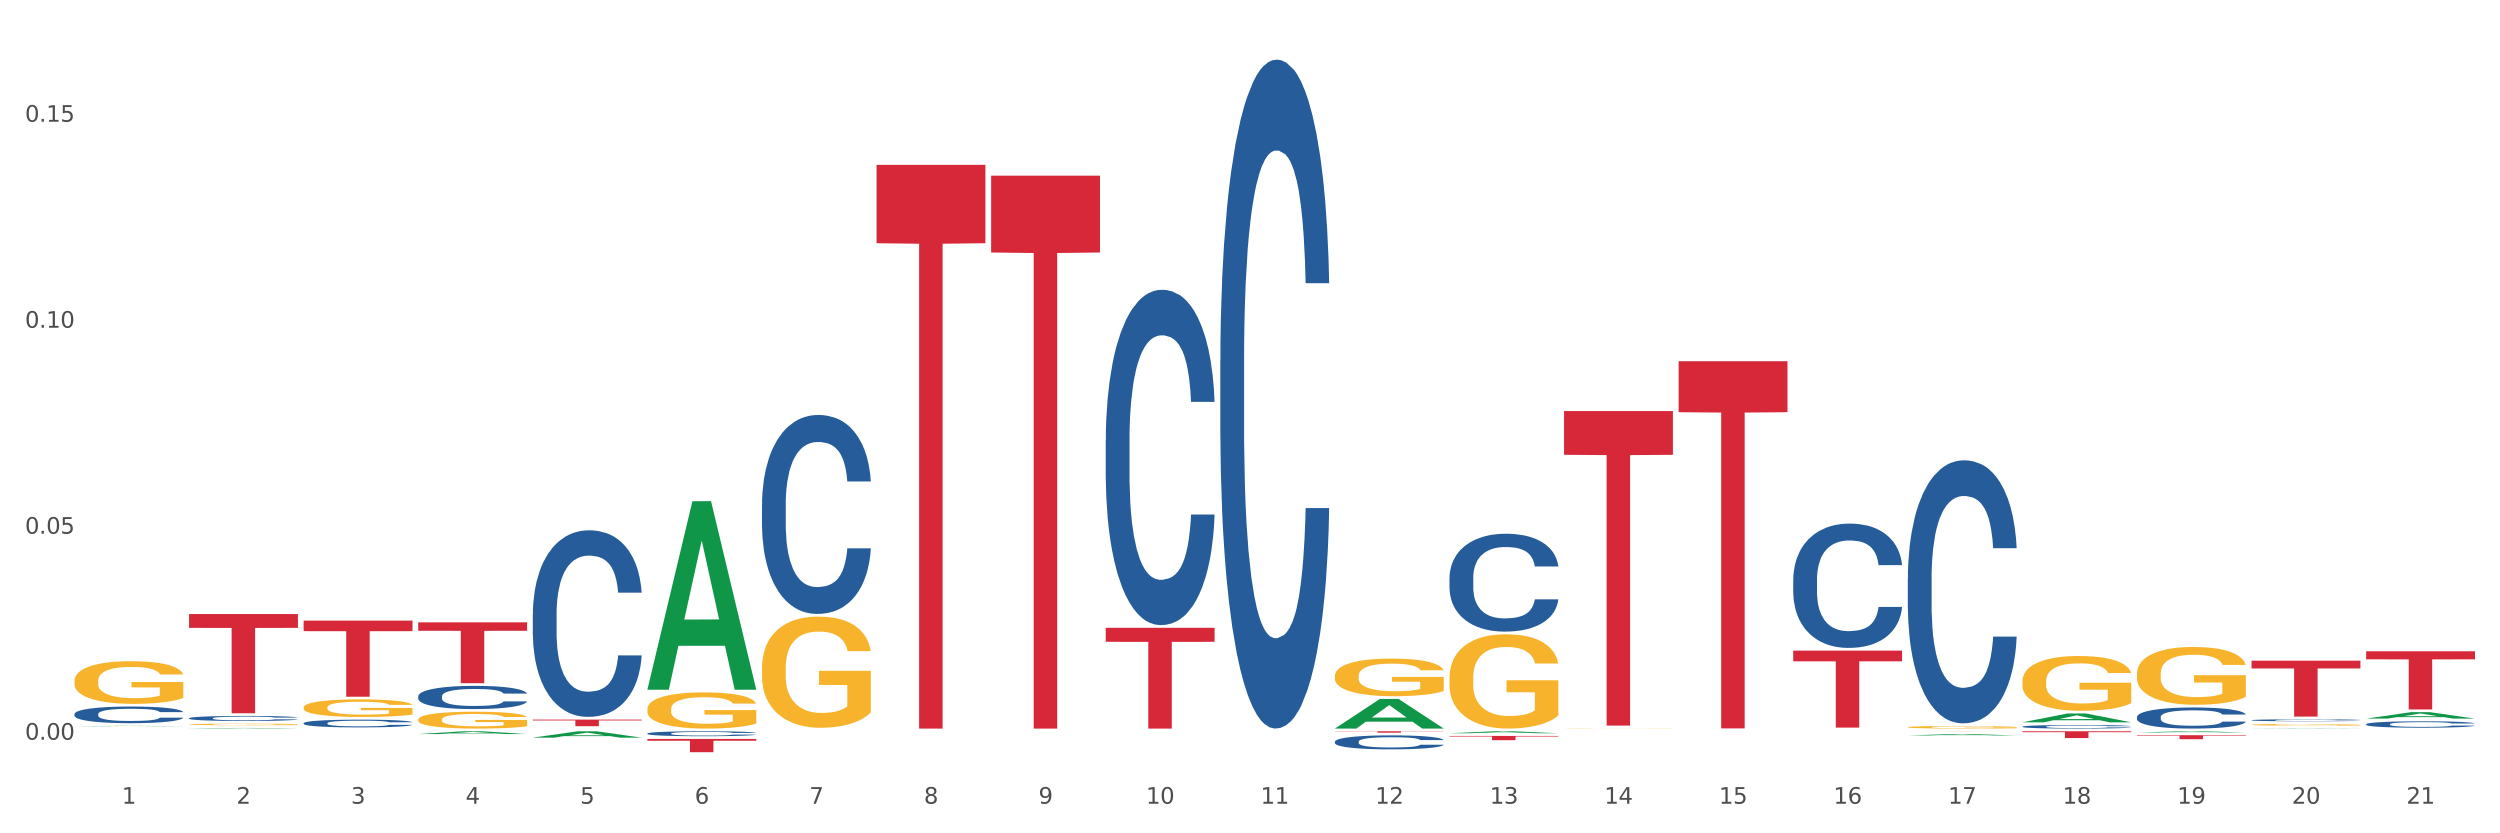 <?xml version="1.0" encoding="utf-8" standalone="no"?>
<!DOCTYPE svg PUBLIC "-//W3C//DTD SVG 1.1//EN"
  "http://www.w3.org/Graphics/SVG/1.1/DTD/svg11.dtd">
<svg xmlns:xlink="http://www.w3.org/1999/xlink" width="1080pt" height="360pt" viewBox="0 0 1080 360" xmlns="http://www.w3.org/2000/svg" version="1.1">
 <rect x="0" y="0" width="1080" height="360" fill="#333333" stroke="none"/>
 <defs>
  <style type="text/css">*{stroke-linejoin: round; stroke-linecap: butt}</style>
 </defs>
 <g id="figure_1">
  <g id="patch_1">
   <path d="M 0 360 
L 1080 360 
L 1080 0 
L 0 0 
z
" style="fill: #ffffff; stroke: #ffffff; stroke-linejoin: miter"/>
  </g>
  <g id="axes_1">
   <g id="matplotlib.axis_1">
    <g id="xtick_1">
     <g id="text_1">
      <!-- 1 -->
      <g style="fill: #4d4d4d" transform="translate(52.633 347.204) scale(0.096 -0.096)">
       <defs>
        <path id="DejaVuSans-31" d="M 794 531 
L 1825 531 
L 1825 4091 
L 703 3866 
L 703 4441 
L 1819 4666 
L 2450 4666 
L 2450 531 
L 3481 531 
L 3481 0 
L 794 0 
L 794 531 
z
" transform="scale(0.016)"/>
       </defs>
       <use xlink:href="#DejaVuSans-31"/>
      </g>
     </g>
    </g>
    <g id="xtick_2">
     <g id="text_2">
      <!-- 2 -->
      <g style="fill: #4d4d4d" transform="translate(102.133 347.204) scale(0.096 -0.096)">
       <defs>
        <path id="DejaVuSans-32" d="M 1228 531 
L 3431 531 
L 3431 0 
L 469 0 
L 469 531 
Q 828 903 1448 1529 
Q 2069 2156 2228 2338 
Q 2531 2678 2651 2914 
Q 2772 3150 2772 3378 
Q 2772 3750 2511 3984 
Q 2250 4219 1831 4219 
Q 1534 4219 1204 4116 
Q 875 4013 500 3803 
L 500 4441 
Q 881 4594 1212 4672 
Q 1544 4750 1819 4750 
Q 2544 4750 2975 4387 
Q 3406 4025 3406 3419 
Q 3406 3131 3298 2873 
Q 3191 2616 2906 2266 
Q 2828 2175 2409 1742 
Q 1991 1309 1228 531 
z
" transform="scale(0.016)"/>
       </defs>
       <use xlink:href="#DejaVuSans-32"/>
      </g>
     </g>
    </g>
    <g id="xtick_3">
     <g id="text_3">
      <!-- 3 -->
      <g style="fill: #4d4d4d" transform="translate(151.633 347.204) scale(0.096 -0.096)">
       <defs>
        <path id="DejaVuSans-33" d="M 2597 2516 
Q 3050 2419 3304 2112 
Q 3559 1806 3559 1356 
Q 3559 666 3084 287 
Q 2609 -91 1734 -91 
Q 1441 -91 1130 -33 
Q 819 25 488 141 
L 488 750 
Q 750 597 1062 519 
Q 1375 441 1716 441 
Q 2309 441 2620 675 
Q 2931 909 2931 1356 
Q 2931 1769 2642 2001 
Q 2353 2234 1838 2234 
L 1294 2234 
L 1294 2753 
L 1863 2753 
Q 2328 2753 2575 2939 
Q 2822 3125 2822 3475 
Q 2822 3834 2567 4026 
Q 2313 4219 1838 4219 
Q 1578 4219 1281 4162 
Q 984 4106 628 3988 
L 628 4550 
Q 988 4650 1302 4700 
Q 1616 4750 1894 4750 
Q 2613 4750 3031 4423 
Q 3450 4097 3450 3541 
Q 3450 3153 3228 2886 
Q 3006 2619 2597 2516 
z
" transform="scale(0.016)"/>
       </defs>
       <use xlink:href="#DejaVuSans-33"/>
      </g>
     </g>
    </g>
    <g id="xtick_4">
     <g id="text_4">
      <!-- 4 -->
      <g style="fill: #4d4d4d" transform="translate(201.133 347.204) scale(0.096 -0.096)">
       <defs>
        <path id="DejaVuSans-34" d="M 2419 4116 
L 825 1625 
L 2419 1625 
L 2419 4116 
z
M 2253 4666 
L 3047 4666 
L 3047 1625 
L 3713 1625 
L 3713 1100 
L 3047 1100 
L 3047 0 
L 2419 0 
L 2419 1100 
L 313 1100 
L 313 1709 
L 2253 4666 
z
" transform="scale(0.016)"/>
       </defs>
       <use xlink:href="#DejaVuSans-34"/>
      </g>
     </g>
    </g>
    <g id="xtick_5">
     <g id="text_5">
      <!-- 5 -->
      <g style="fill: #4d4d4d" transform="translate(250.633 347.204) scale(0.096 -0.096)">
       <defs>
        <path id="DejaVuSans-35" d="M 691 4666 
L 3169 4666 
L 3169 4134 
L 1269 4134 
L 1269 2991 
Q 1406 3038 1543 3061 
Q 1681 3084 1819 3084 
Q 2600 3084 3056 2656 
Q 3513 2228 3513 1497 
Q 3513 744 3044 326 
Q 2575 -91 1722 -91 
Q 1428 -91 1123 -41 
Q 819 9 494 109 
L 494 744 
Q 775 591 1075 516 
Q 1375 441 1709 441 
Q 2250 441 2565 725 
Q 2881 1009 2881 1497 
Q 2881 1984 2565 2268 
Q 2250 2553 1709 2553 
Q 1456 2553 1204 2497 
Q 953 2441 691 2322 
L 691 4666 
z
" transform="scale(0.016)"/>
       </defs>
       <use xlink:href="#DejaVuSans-35"/>
      </g>
     </g>
    </g>
    <g id="xtick_6">
     <g id="text_6">
      <!-- 6 -->
      <g style="fill: #4d4d4d" transform="translate(300.134 347.204) scale(0.096 -0.096)">
       <defs>
        <path id="DejaVuSans-36" d="M 2113 2584 
Q 1688 2584 1439 2293 
Q 1191 2003 1191 1497 
Q 1191 994 1439 701 
Q 1688 409 2113 409 
Q 2538 409 2786 701 
Q 3034 994 3034 1497 
Q 3034 2003 2786 2293 
Q 2538 2584 2113 2584 
z
M 3366 4563 
L 3366 3988 
Q 3128 4100 2886 4159 
Q 2644 4219 2406 4219 
Q 1781 4219 1451 3797 
Q 1122 3375 1075 2522 
Q 1259 2794 1537 2939 
Q 1816 3084 2150 3084 
Q 2853 3084 3261 2657 
Q 3669 2231 3669 1497 
Q 3669 778 3244 343 
Q 2819 -91 2113 -91 
Q 1303 -91 875 529 
Q 447 1150 447 2328 
Q 447 3434 972 4092 
Q 1497 4750 2381 4750 
Q 2619 4750 2861 4703 
Q 3103 4656 3366 4563 
z
" transform="scale(0.016)"/>
       </defs>
       <use xlink:href="#DejaVuSans-36"/>
      </g>
     </g>
    </g>
    <g id="xtick_7">
     <g id="text_7">
      <!-- 7 -->
      <g style="fill: #4d4d4d" transform="translate(349.634 347.204) scale(0.096 -0.096)">
       <defs>
        <path id="DejaVuSans-37" d="M 525 4666 
L 3525 4666 
L 3525 4397 
L 1831 0 
L 1172 0 
L 2766 4134 
L 525 4134 
L 525 4666 
z
" transform="scale(0.016)"/>
       </defs>
       <use xlink:href="#DejaVuSans-37"/>
      </g>
     </g>
    </g>
    <g id="xtick_8">
     <g id="text_8">
      <!-- 8 -->
      <g style="fill: #4d4d4d" transform="translate(399.134 347.204) scale(0.096 -0.096)">
       <defs>
        <path id="DejaVuSans-38" d="M 2034 2216 
Q 1584 2216 1326 1975 
Q 1069 1734 1069 1313 
Q 1069 891 1326 650 
Q 1584 409 2034 409 
Q 2484 409 2743 651 
Q 3003 894 3003 1313 
Q 3003 1734 2745 1975 
Q 2488 2216 2034 2216 
z
M 1403 2484 
Q 997 2584 770 2862 
Q 544 3141 544 3541 
Q 544 4100 942 4425 
Q 1341 4750 2034 4750 
Q 2731 4750 3128 4425 
Q 3525 4100 3525 3541 
Q 3525 3141 3298 2862 
Q 3072 2584 2669 2484 
Q 3125 2378 3379 2068 
Q 3634 1759 3634 1313 
Q 3634 634 3220 271 
Q 2806 -91 2034 -91 
Q 1263 -91 848 271 
Q 434 634 434 1313 
Q 434 1759 690 2068 
Q 947 2378 1403 2484 
z
M 1172 3481 
Q 1172 3119 1398 2916 
Q 1625 2713 2034 2713 
Q 2441 2713 2670 2916 
Q 2900 3119 2900 3481 
Q 2900 3844 2670 4047 
Q 2441 4250 2034 4250 
Q 1625 4250 1398 4047 
Q 1172 3844 1172 3481 
z
" transform="scale(0.016)"/>
       </defs>
       <use xlink:href="#DejaVuSans-38"/>
      </g>
     </g>
    </g>
    <g id="xtick_9">
     <g id="text_9">
      <!-- 9 -->
      <g style="fill: #4d4d4d" transform="translate(448.634 347.204) scale(0.096 -0.096)">
       <defs>
        <path id="DejaVuSans-39" d="M 703 97 
L 703 672 
Q 941 559 1184 500 
Q 1428 441 1663 441 
Q 2288 441 2617 861 
Q 2947 1281 2994 2138 
Q 2813 1869 2534 1725 
Q 2256 1581 1919 1581 
Q 1219 1581 811 2004 
Q 403 2428 403 3163 
Q 403 3881 828 4315 
Q 1253 4750 1959 4750 
Q 2769 4750 3195 4129 
Q 3622 3509 3622 2328 
Q 3622 1225 3098 567 
Q 2575 -91 1691 -91 
Q 1453 -91 1209 -44 
Q 966 3 703 97 
z
M 1959 2075 
Q 2384 2075 2632 2365 
Q 2881 2656 2881 3163 
Q 2881 3666 2632 3958 
Q 2384 4250 1959 4250 
Q 1534 4250 1286 3958 
Q 1038 3666 1038 3163 
Q 1038 2656 1286 2365 
Q 1534 2075 1959 2075 
z
" transform="scale(0.016)"/>
       </defs>
       <use xlink:href="#DejaVuSans-39"/>
      </g>
     </g>
    </g>
    <g id="xtick_10">
     <g id="text_10">
      <!-- 10 -->
      <g style="fill: #4d4d4d" transform="translate(495.079 347.204) scale(0.096 -0.096)">
       <defs>
        <path id="DejaVuSans-30" d="M 2034 4250 
Q 1547 4250 1301 3770 
Q 1056 3291 1056 2328 
Q 1056 1369 1301 889 
Q 1547 409 2034 409 
Q 2525 409 2770 889 
Q 3016 1369 3016 2328 
Q 3016 3291 2770 3770 
Q 2525 4250 2034 4250 
z
M 2034 4750 
Q 2819 4750 3233 4129 
Q 3647 3509 3647 2328 
Q 3647 1150 3233 529 
Q 2819 -91 2034 -91 
Q 1250 -91 836 529 
Q 422 1150 422 2328 
Q 422 3509 836 4129 
Q 1250 4750 2034 4750 
z
" transform="scale(0.016)"/>
       </defs>
       <use xlink:href="#DejaVuSans-31"/>
       <use xlink:href="#DejaVuSans-30" transform="translate(63.623 0)"/>
      </g>
     </g>
    </g>
    <g id="xtick_11">
     <g id="text_11">
      <!-- 11 -->
      <g style="fill: #4d4d4d" transform="translate(544.58 347.204) scale(0.096 -0.096)">
       <use xlink:href="#DejaVuSans-31"/>
       <use xlink:href="#DejaVuSans-31" transform="translate(63.623 0)"/>
      </g>
     </g>
    </g>
    <g id="xtick_12">
     <g id="text_12">
      <!-- 12 -->
      <g style="fill: #4d4d4d" transform="translate(594.08 347.204) scale(0.096 -0.096)">
       <use xlink:href="#DejaVuSans-31"/>
       <use xlink:href="#DejaVuSans-32" transform="translate(63.623 0)"/>
      </g>
     </g>
    </g>
    <g id="xtick_13">
     <g id="text_13">
      <!-- 13 -->
      <g style="fill: #4d4d4d" transform="translate(643.58 347.204) scale(0.096 -0.096)">
       <use xlink:href="#DejaVuSans-31"/>
       <use xlink:href="#DejaVuSans-33" transform="translate(63.623 0)"/>
      </g>
     </g>
    </g>
    <g id="xtick_14">
     <g id="text_14">
      <!-- 14 -->
      <g style="fill: #4d4d4d" transform="translate(693.08 347.204) scale(0.096 -0.096)">
       <use xlink:href="#DejaVuSans-31"/>
       <use xlink:href="#DejaVuSans-34" transform="translate(63.623 0)"/>
      </g>
     </g>
    </g>
    <g id="xtick_15">
     <g id="text_15">
      <!-- 15 -->
      <g style="fill: #4d4d4d" transform="translate(742.58 347.204) scale(0.096 -0.096)">
       <use xlink:href="#DejaVuSans-31"/>
       <use xlink:href="#DejaVuSans-35" transform="translate(63.623 0)"/>
      </g>
     </g>
    </g>
    <g id="xtick_16">
     <g id="text_16">
      <!-- 16 -->
      <g style="fill: #4d4d4d" transform="translate(792.08 347.204) scale(0.096 -0.096)">
       <use xlink:href="#DejaVuSans-31"/>
       <use xlink:href="#DejaVuSans-36" transform="translate(63.623 0)"/>
      </g>
     </g>
    </g>
    <g id="xtick_17">
     <g id="text_17">
      <!-- 17 -->
      <g style="fill: #4d4d4d" transform="translate(841.58 347.204) scale(0.096 -0.096)">
       <use xlink:href="#DejaVuSans-31"/>
       <use xlink:href="#DejaVuSans-37" transform="translate(63.623 0)"/>
      </g>
     </g>
    </g>
    <g id="xtick_18">
     <g id="text_18">
      <!-- 18 -->
      <g style="fill: #4d4d4d" transform="translate(891.08 347.204) scale(0.096 -0.096)">
       <use xlink:href="#DejaVuSans-31"/>
       <use xlink:href="#DejaVuSans-38" transform="translate(63.623 0)"/>
      </g>
     </g>
    </g>
    <g id="xtick_19">
     <g id="text_19">
      <!-- 19 -->
      <g style="fill: #4d4d4d" transform="translate(940.58 347.204) scale(0.096 -0.096)">
       <use xlink:href="#DejaVuSans-31"/>
       <use xlink:href="#DejaVuSans-39" transform="translate(63.623 0)"/>
      </g>
     </g>
    </g>
    <g id="xtick_20">
     <g id="text_20">
      <!-- 20 -->
      <g style="fill: #4d4d4d" transform="translate(990.08 347.204) scale(0.096 -0.096)">
       <use xlink:href="#DejaVuSans-32"/>
       <use xlink:href="#DejaVuSans-30" transform="translate(63.623 0)"/>
      </g>
     </g>
    </g>
    <g id="xtick_21">
     <g id="text_21">
      <!-- 21 -->
      <g style="fill: #4d4d4d" transform="translate(1039.58 347.204) scale(0.096 -0.096)">
       <use xlink:href="#DejaVuSans-32"/>
       <use xlink:href="#DejaVuSans-31" transform="translate(63.623 0)"/>
      </g>
     </g>
    </g>
    <g id="xtick_22"/>
    <g id="xtick_23"/>
    <g id="xtick_24"/>
    <g id="xtick_25"/>
    <g id="xtick_26"/>
    <g id="xtick_27"/>
    <g id="xtick_28"/>
    <g id="xtick_29"/>
    <g id="xtick_30"/>
    <g id="xtick_31"/>
    <g id="xtick_32"/>
    <g id="xtick_33"/>
    <g id="xtick_34"/>
    <g id="xtick_35"/>
    <g id="xtick_36"/>
    <g id="xtick_37"/>
    <g id="xtick_38"/>
    <g id="xtick_39"/>
    <g id="xtick_40"/>
    <g id="xtick_41"/>
   </g>
   <g id="matplotlib.axis_2">
    <g id="ytick_1">
     <g id="text_22">
      <!-- 0.00 -->
      <g style="fill: #4d4d4d" transform="translate(10.8 319.552) scale(0.096 -0.096)">
       <defs>
        <path id="DejaVuSans-2e" d="M 684 794 
L 1344 794 
L 1344 0 
L 684 0 
L 684 794 
z
" transform="scale(0.016)"/>
       </defs>
       <use xlink:href="#DejaVuSans-30"/>
       <use xlink:href="#DejaVuSans-2e" transform="translate(63.623 0)"/>
       <use xlink:href="#DejaVuSans-30" transform="translate(95.41 0)"/>
       <use xlink:href="#DejaVuSans-30" transform="translate(159.033 0)"/>
      </g>
     </g>
    </g>
    <g id="ytick_2">
     <g id="text_23">
      <!-- 0.05 -->
      <g style="fill: #4d4d4d" transform="translate(10.8 230.564) scale(0.096 -0.096)">
       <use xlink:href="#DejaVuSans-30"/>
       <use xlink:href="#DejaVuSans-2e" transform="translate(63.623 0)"/>
       <use xlink:href="#DejaVuSans-30" transform="translate(95.41 0)"/>
       <use xlink:href="#DejaVuSans-35" transform="translate(159.033 0)"/>
      </g>
     </g>
    </g>
    <g id="ytick_3">
     <g id="text_24">
      <!-- 0.10 -->
      <g style="fill: #4d4d4d" transform="translate(10.8 141.577) scale(0.096 -0.096)">
       <use xlink:href="#DejaVuSans-30"/>
       <use xlink:href="#DejaVuSans-2e" transform="translate(63.623 0)"/>
       <use xlink:href="#DejaVuSans-31" transform="translate(95.41 0)"/>
       <use xlink:href="#DejaVuSans-30" transform="translate(159.033 0)"/>
      </g>
     </g>
    </g>
    <g id="ytick_4">
     <g id="text_25">
      <!-- 0.15 -->
      <g style="fill: #4d4d4d" transform="translate(10.8 52.59) scale(0.096 -0.096)">
       <use xlink:href="#DejaVuSans-30"/>
       <use xlink:href="#DejaVuSans-2e" transform="translate(63.623 0)"/>
       <use xlink:href="#DejaVuSans-31" transform="translate(95.41 0)"/>
       <use xlink:href="#DejaVuSans-35" transform="translate(159.033 0)"/>
      </g>
     </g>
    </g>
    <g id="ytick_5"/>
    <g id="ytick_6"/>
    <g id="ytick_7"/>
   </g>
   <g id="PolyCollection_1">
    <path d="M 32.175 313.736 
L 32.223 313.736 
L 51.615 313.575 
L 59.663 313.575 
L 79.2 313.736 
L 69.892 313.736 
L 65.674 313.699 
L 45.652 313.699 
L 45.507 313.699 
L 41.435 313.736 
L 32.175 313.736 
L 32.175 313.736 
L 48.173 313.676 
L 63.153 313.676 
L 55.736 313.609 
L 55.639 313.609 
L 55.542 313.61 
L 48.125 313.676 
L 48.173 313.676 
L 32.175 313.736 
z
" clip-path="url(#p46617bf9de)" style="fill: #109648"/>
    <path d="M 81.675 314.743 
L 81.723 314.743 
L 101.115 314.465 
L 109.163 314.464 
L 128.7 314.744 
L 119.392 314.744 
L 115.174 314.679 
L 95.152 314.679 
L 95.007 314.68 
L 90.935 314.744 
L 81.675 314.744 
L 81.675 314.743 
L 97.673 314.64 
L 112.653 314.64 
L 105.236 314.524 
L 105.139 314.523 
L 105.042 314.524 
L 97.625 314.64 
L 97.673 314.64 
L 81.675 314.743 
z
" clip-path="url(#p46617bf9de)" style="fill: #109648"/>
    <path d="M 180.675 317.121 
L 180.723 317.12 
L 200.115 315.906 
L 208.163 315.904 
L 227.7 317.124 
L 218.392 317.124 
L 214.174 316.84 
L 194.152 316.84 
L 194.007 316.844 
L 189.935 317.124 
L 180.675 317.124 
L 180.675 317.121 
L 196.673 316.67 
L 211.653 316.669 
L 204.236 316.164 
L 204.139 316.162 
L 204.042 316.165 
L 196.625 316.669 
L 196.673 316.67 
L 180.675 317.121 
z
" clip-path="url(#p46617bf9de)" style="fill: #109648"/>
    <path d="M 230.175 318.66 
L 230.223 318.657 
L 249.615 315.907 
L 257.663 315.904 
L 277.2 318.665 
L 267.892 318.665 
L 263.674 318.022 
L 243.652 318.022 
L 243.507 318.033 
L 239.435 318.665 
L 230.175 318.665 
L 230.175 318.66 
L 246.173 317.639 
L 261.153 317.636 
L 253.736 316.493 
L 253.639 316.488 
L 253.542 316.495 
L 246.125 317.636 
L 246.173 317.639 
L 230.175 318.66 
z
" clip-path="url(#p46617bf9de)" style="fill: #109648"/>
    <path d="M 279.675 297.8 
L 279.723 297.723 
L 299.115 216.549 
L 307.163 216.472 
L 326.7 297.953 
L 317.392 297.953 
L 313.174 278.979 
L 293.152 278.979 
L 293.007 279.285 
L 288.935 297.953 
L 279.675 297.953 
L 279.675 297.8 
L 295.673 267.656 
L 310.653 267.579 
L 303.236 233.839 
L 303.139 233.686 
L 303.042 233.916 
L 295.625 267.579 
L 295.673 267.656 
L 279.675 297.8 
z
" clip-path="url(#p46617bf9de)" style="fill: #109648"/>
    <path d="M 972.675 313.089 
L 972.731 313.088 
L 972.731 313.065 
L 972.842 313.044 
L 973.397 312.995 
L 974.23 312.955 
L 974.84 312.933 
L 975.451 312.915 
L 976.173 312.898 
L 977.061 312.879 
L 978.671 312.853 
L 979.67 312.839 
L 980.892 312.824 
L 983.113 312.803 
L 984.723 312.792 
L 986.388 312.782 
L 989.109 312.77 
L 990.885 312.765 
L 992.773 312.761 
L 995.049 312.758 
L 996.77 312.758 
L 1000.546 312.76 
L 1003.766 312.765 
L 1005.32 312.77 
L 1007.319 312.778 
L 1008.374 312.783 
L 1010.095 312.794 
L 1011.872 312.807 
L 1013.093 312.819 
L 1014.925 312.841 
L 1016.313 312.864 
L 1017.59 312.891 
L 1018.256 312.91 
L 1018.756 312.928 
L 1019.2 312.948 
L 1019.644 312.98 
L 1009.651 312.98 
L 1009.262 312.957 
L 1008.652 312.936 
L 1007.763 312.915 
L 1006.986 312.902 
L 1005.654 312.885 
L 1004.432 312.875 
L 1003.155 312.867 
L 1001.601 312.86 
L 1000.379 312.857 
L 998.658 312.854 
L 995.271 312.855 
L 992.995 312.86 
L 991.441 312.867 
L 990.441 312.873 
L 989.553 312.879 
L 988.554 312.889 
L 987.388 312.902 
L 986.555 312.915 
L 985.722 312.93 
L 985.056 312.946 
L 984.445 312.964 
L 983.945 312.984 
L 983.557 313.004 
L 983.224 313.029 
L 982.946 313.071 
L 982.946 313.16 
L 983.057 313.181 
L 983.335 313.207 
L 983.668 313.228 
L 984.223 313.252 
L 984.723 313.268 
L 985.667 313.292 
L 986.721 313.311 
L 987.554 313.324 
L 988.387 313.334 
L 989.831 313.349 
L 991.441 313.361 
L 992.829 313.368 
L 994.716 313.374 
L 995.993 313.377 
L 997.104 313.378 
L 999.824 313.378 
L 1001.767 313.376 
L 1003.932 313.372 
L 1005.598 313.366 
L 1006.986 313.359 
L 1008.541 313.347 
L 1009.54 313.336 
L 1009.54 313.199 
L 997.326 313.198 
L 997.326 313.107 
L 1019.7 313.107 
L 1019.7 313.374 
L 1018.756 313.388 
L 1017.701 313.401 
L 1016.591 313.412 
L 1014.925 313.425 
L 1012.927 313.438 
L 1011.15 313.448 
L 1009.262 313.456 
L 1007.042 313.463 
L 1004.155 313.469 
L 1002.378 313.472 
L 1000.157 313.474 
L 997.548 313.474 
L 995.271 313.473 
L 993.051 313.47 
L 990.719 313.464 
L 988.443 313.456 
L 986.721 313.447 
L 985 313.437 
L 983.168 313.423 
L 981.725 313.41 
L 980.614 313.398 
L 979.393 313.383 
L 978.06 313.363 
L 977.061 313.346 
L 976.173 313.327 
L 975.229 313.304 
L 974.563 313.283 
L 973.896 313.258 
L 973.508 313.239 
L 973.064 313.209 
L 972.731 313.168 
L 972.675 313.089 
z
" clip-path="url(#p46617bf9de)" style="fill: #f7b32b"/>
    <path d="M 576.675 314.72 
L 576.723 314.708 
L 596.115 301.943 
L 604.163 301.931 
L 623.7 314.744 
L 614.392 314.744 
L 610.174 311.76 
L 590.152 311.76 
L 590.007 311.808 
L 585.935 314.744 
L 576.675 314.744 
L 576.675 314.72 
L 592.673 309.98 
L 607.653 309.968 
L 600.236 304.662 
L 600.139 304.638 
L 600.042 304.674 
L 592.625 309.968 
L 592.673 309.98 
L 576.675 314.72 
z
" clip-path="url(#p46617bf9de)" style="fill: #109648"/>
    <path d="M 626.175 316.759 
L 626.223 316.759 
L 645.615 315.905 
L 653.663 315.904 
L 673.2 316.761 
L 663.892 316.761 
L 659.674 316.561 
L 639.652 316.561 
L 639.507 316.565 
L 635.435 316.761 
L 626.175 316.761 
L 626.175 316.759 
L 642.173 316.442 
L 657.153 316.442 
L 649.736 316.087 
L 649.639 316.085 
L 649.542 316.088 
L 642.125 316.442 
L 642.173 316.442 
L 626.175 316.759 
z
" clip-path="url(#p46617bf9de)" style="fill: #109648"/>
    <path d="M 32.175 294.158 
L 32.231 294.141 
L 32.231 293.535 
L 32.342 293.014 
L 32.897 291.752 
L 33.73 290.709 
L 34.34 290.154 
L 34.951 289.699 
L 35.673 289.245 
L 36.561 288.774 
L 38.171 288.084 
L 39.17 287.731 
L 40.392 287.361 
L 42.613 286.822 
L 44.223 286.52 
L 45.888 286.267 
L 48.609 285.964 
L 50.385 285.83 
L 52.273 285.729 
L 54.549 285.662 
L 56.27 285.645 
L 60.046 285.695 
L 63.266 285.847 
L 64.82 285.964 
L 66.819 286.166 
L 67.874 286.301 
L 69.595 286.57 
L 71.372 286.923 
L 72.593 287.226 
L 74.425 287.798 
L 75.813 288.37 
L 77.09 289.077 
L 77.756 289.565 
L 78.256 290.019 
L 78.7 290.541 
L 79.144 291.365 
L 69.151 291.365 
L 68.762 290.776 
L 68.152 290.221 
L 67.263 289.683 
L 66.486 289.346 
L 65.154 288.925 
L 63.932 288.656 
L 62.655 288.454 
L 61.101 288.286 
L 59.879 288.202 
L 58.158 288.135 
L 54.771 288.152 
L 52.495 288.286 
L 50.941 288.454 
L 49.941 288.606 
L 49.053 288.774 
L 48.054 289.01 
L 46.888 289.363 
L 46.055 289.683 
L 45.222 290.086 
L 44.556 290.49 
L 43.945 290.961 
L 43.445 291.466 
L 43.057 291.987 
L 42.724 292.627 
L 42.446 293.687 
L 42.446 295.991 
L 42.557 296.513 
L 42.835 297.203 
L 43.168 297.724 
L 43.723 298.347 
L 44.223 298.767 
L 45.167 299.373 
L 46.221 299.878 
L 47.054 300.197 
L 47.887 300.467 
L 49.331 300.837 
L 50.941 301.139 
L 52.329 301.325 
L 54.216 301.493 
L 55.493 301.56 
L 56.604 301.594 
L 59.324 301.594 
L 61.267 301.543 
L 63.432 301.425 
L 65.098 301.274 
L 66.486 301.089 
L 68.041 300.786 
L 69.04 300.5 
L 69.04 296.984 
L 56.826 296.967 
L 56.826 294.629 
L 79.2 294.629 
L 79.2 301.493 
L 78.256 301.846 
L 77.201 302.166 
L 76.091 302.452 
L 74.425 302.805 
L 72.427 303.141 
L 70.65 303.377 
L 68.762 303.579 
L 66.542 303.764 
L 63.655 303.932 
L 61.878 303.999 
L 59.657 304.05 
L 57.048 304.067 
L 54.771 304.033 
L 52.551 303.949 
L 50.219 303.798 
L 47.943 303.579 
L 46.221 303.36 
L 44.5 303.091 
L 42.668 302.738 
L 41.225 302.401 
L 40.114 302.098 
L 38.893 301.711 
L 37.56 301.207 
L 36.561 300.753 
L 35.673 300.281 
L 34.729 299.676 
L 34.063 299.154 
L 33.396 298.498 
L 33.008 298.01 
L 32.564 297.253 
L 32.231 296.193 
L 32.175 294.158 
z
" clip-path="url(#p46617bf9de)" style="fill: #f7b32b"/>
    <path d="M 626.175 292.835 
L 626.231 292.797 
L 626.231 291.458 
L 626.342 290.305 
L 626.897 287.515 
L 627.73 285.209 
L 628.34 283.982 
L 628.951 282.977 
L 629.673 281.973 
L 630.561 280.931 
L 632.171 279.406 
L 633.17 278.625 
L 634.392 277.807 
L 636.613 276.617 
L 638.223 275.947 
L 639.888 275.389 
L 642.609 274.72 
L 644.385 274.422 
L 646.273 274.199 
L 648.549 274.05 
L 650.27 274.013 
L 654.046 274.124 
L 657.266 274.459 
L 658.82 274.72 
L 660.819 275.166 
L 661.874 275.463 
L 663.595 276.059 
L 665.372 276.84 
L 666.593 277.509 
L 668.425 278.774 
L 669.813 280.039 
L 671.09 281.601 
L 671.756 282.68 
L 672.256 283.684 
L 672.7 284.837 
L 673.144 286.66 
L 663.151 286.66 
L 662.762 285.358 
L 662.152 284.13 
L 661.263 282.94 
L 660.486 282.196 
L 659.154 281.266 
L 657.932 280.671 
L 656.655 280.225 
L 655.101 279.853 
L 653.879 279.667 
L 652.158 279.518 
L 648.771 279.555 
L 646.495 279.853 
L 644.941 280.225 
L 643.941 280.56 
L 643.053 280.931 
L 642.054 281.452 
L 640.888 282.233 
L 640.055 282.94 
L 639.222 283.833 
L 638.556 284.726 
L 637.945 285.767 
L 637.445 286.883 
L 637.057 288.036 
L 636.724 289.45 
L 636.446 291.793 
L 636.446 296.889 
L 636.557 298.042 
L 636.835 299.567 
L 637.168 300.72 
L 637.723 302.097 
L 638.223 303.027 
L 639.167 304.366 
L 640.221 305.482 
L 641.054 306.188 
L 641.887 306.784 
L 643.331 307.602 
L 644.941 308.272 
L 646.329 308.681 
L 648.216 309.053 
L 649.493 309.201 
L 650.604 309.276 
L 653.324 309.276 
L 655.267 309.164 
L 657.432 308.904 
L 659.098 308.569 
L 660.486 308.16 
L 662.041 307.49 
L 663.04 306.858 
L 663.04 299.084 
L 650.826 299.047 
L 650.826 293.876 
L 673.2 293.876 
L 673.2 309.053 
L 672.256 309.834 
L 671.201 310.541 
L 670.091 311.173 
L 668.425 311.954 
L 666.427 312.698 
L 664.65 313.219 
L 662.762 313.665 
L 660.542 314.074 
L 657.655 314.446 
L 655.878 314.595 
L 653.657 314.707 
L 651.048 314.744 
L 648.771 314.669 
L 646.551 314.484 
L 644.219 314.149 
L 641.943 313.665 
L 640.221 313.182 
L 638.5 312.586 
L 636.668 311.805 
L 635.225 311.061 
L 634.114 310.392 
L 632.893 309.536 
L 631.56 308.42 
L 630.561 307.416 
L 629.673 306.374 
L 628.729 305.035 
L 628.063 303.882 
L 627.396 302.432 
L 627.008 301.353 
L 626.564 299.679 
L 626.231 297.336 
L 626.175 292.835 
z
" clip-path="url(#p46617bf9de)" style="fill: #f7b32b"/>
    <path d="M 576.675 292.023 
L 576.731 292.008 
L 576.731 291.474 
L 576.842 291.013 
L 577.397 289.9 
L 578.23 288.979 
L 578.84 288.489 
L 579.451 288.088 
L 580.173 287.687 
L 581.061 287.271 
L 582.671 286.662 
L 583.67 286.35 
L 584.892 286.024 
L 587.113 285.549 
L 588.723 285.281 
L 590.388 285.058 
L 593.109 284.791 
L 594.885 284.672 
L 596.773 284.583 
L 599.049 284.524 
L 600.77 284.509 
L 604.546 284.554 
L 607.766 284.687 
L 609.32 284.791 
L 611.319 284.969 
L 612.374 285.088 
L 614.095 285.326 
L 615.872 285.638 
L 617.093 285.905 
L 618.925 286.41 
L 620.313 286.915 
L 621.59 287.538 
L 622.256 287.969 
L 622.756 288.37 
L 623.2 288.83 
L 623.644 289.558 
L 613.651 289.558 
L 613.262 289.038 
L 612.652 288.548 
L 611.763 288.073 
L 610.986 287.776 
L 609.654 287.405 
L 608.432 287.167 
L 607.155 286.989 
L 605.601 286.84 
L 604.379 286.766 
L 602.658 286.707 
L 599.271 286.722 
L 596.995 286.84 
L 595.441 286.989 
L 594.441 287.123 
L 593.553 287.271 
L 592.554 287.479 
L 591.388 287.791 
L 590.555 288.073 
L 589.722 288.429 
L 589.056 288.786 
L 588.445 289.202 
L 587.945 289.647 
L 587.557 290.108 
L 587.224 290.672 
L 586.946 291.607 
L 586.946 293.642 
L 587.057 294.102 
L 587.335 294.711 
L 587.668 295.172 
L 588.223 295.721 
L 588.723 296.092 
L 589.667 296.627 
L 590.721 297.072 
L 591.554 297.355 
L 592.387 297.592 
L 593.831 297.919 
L 595.441 298.186 
L 596.829 298.35 
L 598.716 298.498 
L 599.993 298.557 
L 601.104 298.587 
L 603.824 298.587 
L 605.767 298.543 
L 607.932 298.439 
L 609.598 298.305 
L 610.986 298.142 
L 612.541 297.874 
L 613.54 297.622 
L 613.54 294.518 
L 601.326 294.503 
L 601.326 292.439 
L 623.7 292.439 
L 623.7 298.498 
L 622.756 298.81 
L 621.701 299.092 
L 620.591 299.345 
L 618.925 299.656 
L 616.927 299.953 
L 615.15 300.161 
L 613.262 300.339 
L 611.042 300.503 
L 608.155 300.651 
L 606.378 300.711 
L 604.157 300.755 
L 601.548 300.77 
L 599.271 300.74 
L 597.051 300.666 
L 594.719 300.533 
L 592.443 300.339 
L 590.721 300.146 
L 589 299.909 
L 587.168 299.597 
L 585.725 299.3 
L 584.614 299.033 
L 583.393 298.691 
L 582.06 298.246 
L 581.061 297.845 
L 580.173 297.429 
L 579.229 296.894 
L 578.563 296.434 
L 577.896 295.855 
L 577.508 295.424 
L 577.064 294.756 
L 576.731 293.82 
L 576.675 292.023 
z
" clip-path="url(#p46617bf9de)" style="fill: #f7b32b"/>
    <path d="M 329.175 288.571 
L 329.231 288.527 
L 329.231 286.948 
L 329.342 285.589 
L 329.897 282.299 
L 330.73 279.58 
L 331.34 278.133 
L 331.951 276.948 
L 332.673 275.764 
L 333.561 274.536 
L 335.171 272.738 
L 336.17 271.817 
L 337.392 270.852 
L 339.613 269.448 
L 341.223 268.659 
L 342.888 268.001 
L 345.609 267.212 
L 347.385 266.861 
L 349.273 266.598 
L 351.549 266.422 
L 353.27 266.378 
L 357.046 266.51 
L 360.266 266.905 
L 361.82 267.212 
L 363.819 267.738 
L 364.874 268.089 
L 366.595 268.791 
L 368.372 269.712 
L 369.593 270.501 
L 371.425 271.992 
L 372.813 273.484 
L 374.09 275.326 
L 374.756 276.598 
L 375.256 277.782 
L 375.7 279.141 
L 376.144 281.291 
L 366.151 281.291 
L 365.762 279.755 
L 365.152 278.308 
L 364.263 276.905 
L 363.486 276.027 
L 362.154 274.931 
L 360.932 274.229 
L 359.655 273.703 
L 358.101 273.264 
L 356.879 273.045 
L 355.158 272.87 
L 351.771 272.913 
L 349.495 273.264 
L 347.941 273.703 
L 346.941 274.098 
L 346.053 274.536 
L 345.054 275.15 
L 343.888 276.071 
L 343.055 276.905 
L 342.222 277.957 
L 341.556 279.01 
L 340.945 280.238 
L 340.445 281.554 
L 340.057 282.913 
L 339.724 284.58 
L 339.446 287.343 
L 339.446 293.352 
L 339.557 294.712 
L 339.835 296.51 
L 340.168 297.87 
L 340.723 299.492 
L 341.223 300.589 
L 342.167 302.168 
L 343.221 303.484 
L 344.054 304.317 
L 344.887 305.019 
L 346.331 305.984 
L 347.941 306.773 
L 349.329 307.255 
L 351.216 307.694 
L 352.493 307.87 
L 353.604 307.957 
L 356.324 307.957 
L 358.267 307.826 
L 360.432 307.519 
L 362.098 307.124 
L 363.486 306.641 
L 365.041 305.852 
L 366.04 305.106 
L 366.04 295.94 
L 353.826 295.896 
L 353.826 289.799 
L 376.2 289.799 
L 376.2 307.694 
L 375.256 308.615 
L 374.201 309.448 
L 373.091 310.194 
L 371.425 311.115 
L 369.427 311.992 
L 367.65 312.606 
L 365.762 313.133 
L 363.542 313.615 
L 360.655 314.054 
L 358.878 314.229 
L 356.657 314.361 
L 354.048 314.405 
L 351.771 314.317 
L 349.551 314.098 
L 347.219 313.703 
L 344.943 313.133 
L 343.221 312.563 
L 341.5 311.861 
L 339.668 310.94 
L 338.225 310.063 
L 337.114 309.273 
L 335.893 308.264 
L 334.56 306.948 
L 333.561 305.764 
L 332.673 304.536 
L 331.729 302.957 
L 331.063 301.598 
L 330.396 299.887 
L 330.008 298.615 
L 329.564 296.641 
L 329.231 293.878 
L 329.175 288.571 
z
" clip-path="url(#p46617bf9de)" style="fill: #f7b32b"/>
    <path d="M 279.675 306.336 
L 279.731 306.322 
L 279.731 305.808 
L 279.842 305.366 
L 280.397 304.295 
L 281.23 303.41 
L 281.84 302.939 
L 282.451 302.553 
L 283.173 302.168 
L 284.061 301.768 
L 285.671 301.183 
L 286.67 300.883 
L 287.892 300.569 
L 290.113 300.112 
L 291.723 299.856 
L 293.388 299.641 
L 296.109 299.384 
L 297.885 299.27 
L 299.773 299.185 
L 302.049 299.128 
L 303.77 299.113 
L 307.546 299.156 
L 310.766 299.285 
L 312.32 299.384 
L 314.319 299.556 
L 315.374 299.67 
L 317.095 299.898 
L 318.872 300.198 
L 320.093 300.455 
L 321.925 300.94 
L 323.313 301.426 
L 324.59 302.025 
L 325.256 302.439 
L 325.756 302.825 
L 326.2 303.267 
L 326.644 303.967 
L 316.651 303.967 
L 316.262 303.467 
L 315.652 302.996 
L 314.763 302.539 
L 313.986 302.254 
L 312.654 301.897 
L 311.432 301.668 
L 310.155 301.497 
L 308.601 301.354 
L 307.379 301.283 
L 305.658 301.226 
L 302.271 301.24 
L 299.995 301.354 
L 298.441 301.497 
L 297.441 301.626 
L 296.553 301.768 
L 295.554 301.968 
L 294.388 302.268 
L 293.555 302.539 
L 292.722 302.882 
L 292.056 303.224 
L 291.445 303.624 
L 290.945 304.052 
L 290.557 304.495 
L 290.224 305.037 
L 289.946 305.937 
L 289.946 307.892 
L 290.057 308.335 
L 290.335 308.92 
L 290.668 309.362 
L 291.223 309.891 
L 291.723 310.247 
L 292.667 310.761 
L 293.721 311.19 
L 294.554 311.461 
L 295.387 311.689 
L 296.831 312.003 
L 298.441 312.26 
L 299.829 312.417 
L 301.716 312.56 
L 302.993 312.617 
L 304.104 312.646 
L 306.824 312.646 
L 308.767 312.603 
L 310.932 312.503 
L 312.598 312.374 
L 313.986 312.217 
L 315.541 311.96 
L 316.54 311.718 
L 316.54 308.734 
L 304.326 308.72 
L 304.326 306.736 
L 326.7 306.736 
L 326.7 312.56 
L 325.756 312.86 
L 324.701 313.131 
L 323.591 313.374 
L 321.925 313.673 
L 319.927 313.959 
L 318.15 314.159 
L 316.262 314.33 
L 314.042 314.487 
L 311.155 314.63 
L 309.378 314.687 
L 307.157 314.73 
L 304.548 314.744 
L 302.271 314.715 
L 300.051 314.644 
L 297.719 314.515 
L 295.443 314.33 
L 293.721 314.144 
L 292 313.916 
L 290.168 313.616 
L 288.725 313.331 
L 287.614 313.074 
L 286.393 312.745 
L 285.06 312.317 
L 284.061 311.932 
L 283.173 311.532 
L 282.229 311.018 
L 281.563 310.576 
L 280.896 310.019 
L 280.508 309.605 
L 280.064 308.963 
L 279.731 308.063 
L 279.675 306.336 
z
" clip-path="url(#p46617bf9de)" style="fill: #f7b32b"/>
    <path d="M 180.675 310.833 
L 180.731 310.826 
L 180.731 310.587 
L 180.842 310.381 
L 181.397 309.883 
L 182.23 309.472 
L 182.84 309.252 
L 183.451 309.073 
L 184.173 308.894 
L 185.061 308.708 
L 186.671 308.436 
L 187.67 308.296 
L 188.892 308.15 
L 191.113 307.938 
L 192.723 307.818 
L 194.388 307.719 
L 197.109 307.599 
L 198.885 307.546 
L 200.773 307.506 
L 203.049 307.479 
L 204.77 307.473 
L 208.546 307.493 
L 211.766 307.553 
L 213.32 307.599 
L 215.319 307.679 
L 216.374 307.732 
L 218.095 307.838 
L 219.872 307.978 
L 221.093 308.097 
L 222.925 308.323 
L 224.313 308.549 
L 225.59 308.827 
L 226.256 309.02 
L 226.756 309.199 
L 227.2 309.405 
L 227.644 309.731 
L 217.651 309.731 
L 217.262 309.498 
L 216.652 309.279 
L 215.763 309.067 
L 214.986 308.934 
L 213.654 308.768 
L 212.432 308.661 
L 211.155 308.582 
L 209.601 308.515 
L 208.379 308.482 
L 206.658 308.456 
L 203.271 308.462 
L 200.995 308.515 
L 199.441 308.582 
L 198.441 308.642 
L 197.553 308.708 
L 196.554 308.801 
L 195.388 308.94 
L 194.555 309.067 
L 193.722 309.226 
L 193.056 309.385 
L 192.445 309.571 
L 191.945 309.77 
L 191.557 309.976 
L 191.224 310.229 
L 190.946 310.647 
L 190.946 311.557 
L 191.057 311.762 
L 191.335 312.035 
L 191.668 312.241 
L 192.223 312.486 
L 192.723 312.652 
L 193.667 312.891 
L 194.721 313.09 
L 195.554 313.217 
L 196.387 313.323 
L 197.831 313.469 
L 199.441 313.588 
L 200.829 313.662 
L 202.716 313.728 
L 203.993 313.754 
L 205.104 313.768 
L 207.824 313.768 
L 209.767 313.748 
L 211.932 313.701 
L 213.598 313.642 
L 214.986 313.569 
L 216.541 313.449 
L 217.54 313.336 
L 217.54 311.948 
L 205.326 311.942 
L 205.326 311.019 
L 227.7 311.019 
L 227.7 313.728 
L 226.756 313.867 
L 225.701 313.994 
L 224.591 314.106 
L 222.925 314.246 
L 220.927 314.379 
L 219.15 314.472 
L 217.262 314.551 
L 215.042 314.624 
L 212.155 314.691 
L 210.378 314.717 
L 208.157 314.737 
L 205.548 314.744 
L 203.271 314.731 
L 201.051 314.697 
L 198.719 314.638 
L 196.443 314.551 
L 194.721 314.465 
L 193 314.359 
L 191.168 314.219 
L 189.725 314.087 
L 188.614 313.967 
L 187.393 313.814 
L 186.06 313.615 
L 185.061 313.436 
L 184.173 313.25 
L 183.229 313.011 
L 182.563 312.805 
L 181.896 312.546 
L 181.508 312.353 
L 181.064 312.055 
L 180.731 311.636 
L 180.675 310.833 
z
" clip-path="url(#p46617bf9de)" style="fill: #f7b32b"/>
    <path d="M 131.175 305.645 
L 131.231 305.638 
L 131.231 305.388 
L 131.342 305.173 
L 131.897 304.653 
L 132.73 304.223 
L 133.34 303.994 
L 133.951 303.807 
L 134.673 303.62 
L 135.561 303.426 
L 137.171 303.141 
L 138.17 302.996 
L 139.392 302.843 
L 141.613 302.621 
L 143.223 302.496 
L 144.888 302.392 
L 147.609 302.267 
L 149.385 302.212 
L 151.273 302.17 
L 153.549 302.142 
L 155.27 302.136 
L 159.046 302.156 
L 162.266 302.219 
L 163.82 302.267 
L 165.819 302.351 
L 166.874 302.406 
L 168.595 302.517 
L 170.372 302.663 
L 171.593 302.787 
L 173.425 303.023 
L 174.813 303.259 
L 176.09 303.55 
L 176.756 303.752 
L 177.256 303.939 
L 177.7 304.154 
L 178.144 304.494 
L 168.151 304.494 
L 167.762 304.251 
L 167.152 304.022 
L 166.263 303.8 
L 165.486 303.661 
L 164.154 303.488 
L 162.932 303.377 
L 161.655 303.294 
L 160.101 303.224 
L 158.879 303.19 
L 157.158 303.162 
L 153.771 303.169 
L 151.495 303.224 
L 149.941 303.294 
L 148.941 303.356 
L 148.053 303.426 
L 147.054 303.523 
L 145.888 303.668 
L 145.055 303.8 
L 144.222 303.967 
L 143.556 304.133 
L 142.945 304.327 
L 142.445 304.535 
L 142.057 304.75 
L 141.724 305.014 
L 141.446 305.451 
L 141.446 306.401 
L 141.557 306.616 
L 141.835 306.901 
L 142.168 307.116 
L 142.723 307.372 
L 143.223 307.546 
L 144.167 307.795 
L 145.221 308.003 
L 146.054 308.135 
L 146.887 308.246 
L 148.331 308.399 
L 149.941 308.524 
L 151.329 308.6 
L 153.216 308.669 
L 154.493 308.697 
L 155.604 308.711 
L 158.324 308.711 
L 160.267 308.69 
L 162.432 308.641 
L 164.098 308.579 
L 165.486 308.503 
L 167.041 308.378 
L 168.04 308.26 
L 168.04 306.81 
L 155.826 306.803 
L 155.826 305.839 
L 178.2 305.839 
L 178.2 308.669 
L 177.256 308.815 
L 176.201 308.947 
L 175.091 309.065 
L 173.425 309.21 
L 171.427 309.349 
L 169.65 309.446 
L 167.762 309.529 
L 165.542 309.606 
L 162.655 309.675 
L 160.878 309.703 
L 158.657 309.723 
L 156.048 309.73 
L 153.771 309.717 
L 151.551 309.682 
L 149.219 309.619 
L 146.943 309.529 
L 145.221 309.439 
L 143.5 309.328 
L 141.668 309.182 
L 140.225 309.044 
L 139.114 308.919 
L 137.893 308.759 
L 136.56 308.551 
L 135.561 308.364 
L 134.673 308.17 
L 133.729 307.92 
L 133.063 307.705 
L 132.396 307.435 
L 132.008 307.233 
L 131.564 306.921 
L 131.231 306.484 
L 131.175 305.645 
z
" clip-path="url(#p46617bf9de)" style="fill: #f7b32b"/>
    <path d="M 81.675 312.942 
L 81.731 312.941 
L 81.731 312.919 
L 81.842 312.9 
L 82.397 312.854 
L 83.23 312.816 
L 83.84 312.796 
L 84.451 312.779 
L 85.173 312.763 
L 86.061 312.745 
L 87.671 312.72 
L 88.67 312.707 
L 89.892 312.694 
L 92.113 312.674 
L 93.723 312.663 
L 95.388 312.654 
L 98.109 312.643 
L 99.885 312.638 
L 101.773 312.634 
L 104.049 312.632 
L 105.77 312.631 
L 109.546 312.633 
L 112.766 312.639 
L 114.32 312.643 
L 116.319 312.65 
L 117.374 312.655 
L 119.095 312.665 
L 120.872 312.678 
L 122.093 312.689 
L 123.925 312.71 
L 125.313 312.731 
L 126.59 312.756 
L 127.256 312.774 
L 127.756 312.791 
L 128.2 312.81 
L 128.644 312.84 
L 118.651 312.84 
L 118.262 312.819 
L 117.652 312.798 
L 116.763 312.779 
L 115.986 312.766 
L 114.654 312.751 
L 113.432 312.741 
L 112.155 312.734 
L 110.601 312.728 
L 109.379 312.725 
L 107.658 312.722 
L 104.271 312.723 
L 101.995 312.728 
L 100.441 312.734 
L 99.441 312.739 
L 98.553 312.745 
L 97.554 312.754 
L 96.388 312.767 
L 95.555 312.779 
L 94.722 312.793 
L 94.056 312.808 
L 93.445 312.825 
L 92.945 312.844 
L 92.557 312.863 
L 92.224 312.886 
L 91.946 312.925 
L 91.946 313.009 
L 92.057 313.028 
L 92.335 313.053 
L 92.668 313.072 
L 93.223 313.095 
L 93.723 313.11 
L 94.667 313.132 
L 95.721 313.151 
L 96.554 313.162 
L 97.387 313.172 
L 98.831 313.186 
L 100.441 313.197 
L 101.829 313.204 
L 103.716 313.21 
L 104.993 313.212 
L 106.104 313.213 
L 108.824 313.213 
L 110.767 313.212 
L 112.932 313.207 
L 114.598 313.202 
L 115.986 313.195 
L 117.541 313.184 
L 118.54 313.174 
L 118.54 313.045 
L 106.326 313.045 
L 106.326 312.959 
L 128.7 312.959 
L 128.7 313.21 
L 127.756 313.223 
L 126.701 313.234 
L 125.591 313.245 
L 123.925 313.258 
L 121.927 313.27 
L 120.15 313.279 
L 118.262 313.286 
L 116.042 313.293 
L 113.155 313.299 
L 111.378 313.301 
L 109.157 313.303 
L 106.548 313.304 
L 104.271 313.303 
L 102.051 313.299 
L 99.719 313.294 
L 97.443 313.286 
L 95.721 313.278 
L 94 313.268 
L 92.168 313.255 
L 90.725 313.243 
L 89.614 313.232 
L 88.393 313.218 
L 87.06 313.199 
L 86.061 313.183 
L 85.173 313.166 
L 84.229 313.143 
L 83.563 313.124 
L 82.896 313.1 
L 82.508 313.083 
L 82.064 313.055 
L 81.731 313.016 
L 81.675 312.942 
z
" clip-path="url(#p46617bf9de)" style="fill: #f7b32b"/>
    <path d="M 576.675 320.392 
L 576.731 320.387 
L 576.731 320.232 
L 576.897 320.022 
L 577.509 319.636 
L 578.287 319.343 
L 579.621 319.001 
L 580.344 318.858 
L 581.289 318.698 
L 583.234 318.438 
L 585.457 318.217 
L 587.014 318.096 
L 588.181 318.019 
L 590.794 317.881 
L 592.294 317.82 
L 593.851 317.77 
L 595.185 317.737 
L 597.408 317.698 
L 599.187 317.682 
L 601.244 317.676 
L 602.967 317.682 
L 605.246 317.704 
L 608.581 317.77 
L 609.859 317.809 
L 611.582 317.875 
L 613.361 317.963 
L 614.806 318.052 
L 616.474 318.179 
L 618.197 318.344 
L 619.865 318.554 
L 621.032 318.747 
L 621.977 318.951 
L 622.811 319.2 
L 623.422 319.47 
L 623.7 319.697 
L 613.528 319.697 
L 613.25 319.492 
L 612.694 319.272 
L 612.138 319.123 
L 611.527 319.001 
L 610.582 318.863 
L 609.748 318.775 
L 608.359 318.67 
L 607.08 318.604 
L 606.024 318.565 
L 604.745 318.532 
L 602.022 318.499 
L 600.076 318.499 
L 598.853 318.51 
L 597.353 318.537 
L 596.074 318.576 
L 594.573 318.642 
L 593.406 318.714 
L 592.239 318.808 
L 591.572 318.874 
L 590.571 318.996 
L 589.904 319.095 
L 589.015 319.266 
L 588.515 319.387 
L 587.625 319.702 
L 587.236 319.934 
L 587.069 320.094 
L 586.958 320.271 
L 586.958 321.132 
L 587.292 321.518 
L 587.57 321.684 
L 588.014 321.871 
L 588.848 322.114 
L 590.071 322.352 
L 591.349 322.523 
L 592.406 322.628 
L 593.406 322.705 
L 594.407 322.766 
L 595.63 322.821 
L 596.63 322.854 
L 598.131 322.887 
L 599.91 322.904 
L 601.299 322.904 
L 604.134 322.876 
L 605.413 322.848 
L 606.635 322.81 
L 607.969 322.749 
L 609.026 322.683 
L 609.637 322.633 
L 610.638 322.528 
L 611.416 322.418 
L 612.083 322.291 
L 612.527 322.18 
L 613.028 322.015 
L 613.417 321.827 
L 613.528 321.728 
L 623.7 321.728 
L 623.478 321.927 
L 623.089 322.12 
L 622.31 322.379 
L 621.699 322.528 
L 620.754 322.71 
L 619.753 322.865 
L 618.364 323.036 
L 617.085 323.163 
L 615.751 323.273 
L 614.306 323.373 
L 611.694 323.511 
L 610.749 323.549 
L 608.748 323.616 
L 607.191 323.654 
L 604.912 323.693 
L 602.578 323.715 
L 600.132 323.72 
L 597.964 323.709 
L 595.574 323.676 
L 594.073 323.643 
L 592.406 323.594 
L 590.46 323.516 
L 588.626 323.422 
L 586.903 323.312 
L 585.291 323.185 
L 583.79 323.042 
L 581.844 322.804 
L 580.399 322.572 
L 579.343 322.357 
L 578.62 322.175 
L 577.898 321.943 
L 577.509 321.783 
L 576.897 321.397 
L 576.675 321.038 
L 576.675 320.392 
z
" clip-path="url(#p46617bf9de)" style="fill: #255c99"/>
    <path d="M 626.175 249.573 
L 626.231 249.534 
L 626.231 248.453 
L 626.397 246.986 
L 627.009 244.284 
L 627.787 242.238 
L 629.121 239.844 
L 629.844 238.84 
L 630.789 237.721 
L 632.734 235.906 
L 634.957 234.362 
L 636.514 233.513 
L 637.681 232.972 
L 640.294 232.007 
L 641.794 231.582 
L 643.351 231.235 
L 644.685 231.003 
L 646.908 230.733 
L 648.687 230.617 
L 650.744 230.579 
L 652.467 230.617 
L 654.746 230.772 
L 658.081 231.235 
L 659.359 231.505 
L 661.082 231.968 
L 662.861 232.586 
L 664.306 233.204 
L 665.974 234.092 
L 667.697 235.25 
L 669.365 236.717 
L 670.532 238.068 
L 671.477 239.497 
L 672.311 241.234 
L 672.922 243.126 
L 673.2 244.708 
L 663.028 244.708 
L 662.75 243.28 
L 662.194 241.736 
L 661.638 240.693 
L 661.027 239.844 
L 660.082 238.879 
L 659.248 238.261 
L 657.859 237.528 
L 656.58 237.064 
L 655.524 236.794 
L 654.245 236.563 
L 651.522 236.331 
L 649.576 236.331 
L 648.353 236.408 
L 646.853 236.601 
L 645.574 236.871 
L 644.073 237.335 
L 642.906 237.837 
L 641.739 238.493 
L 641.072 238.956 
L 640.071 239.805 
L 639.404 240.5 
L 638.515 241.697 
L 638.015 242.546 
L 637.125 244.747 
L 636.736 246.368 
L 636.569 247.488 
L 636.458 248.723 
L 636.458 254.746 
L 636.792 257.448 
L 637.07 258.607 
L 637.514 259.919 
L 638.348 261.618 
L 639.571 263.278 
L 640.849 264.475 
L 641.906 265.208 
L 642.906 265.749 
L 643.907 266.173 
L 645.13 266.559 
L 646.13 266.791 
L 647.631 267.023 
L 649.41 267.139 
L 650.799 267.139 
L 653.634 266.945 
L 654.913 266.752 
L 656.135 266.482 
L 657.469 266.058 
L 658.526 265.594 
L 659.137 265.247 
L 660.138 264.513 
L 660.916 263.741 
L 661.583 262.853 
L 662.027 262.081 
L 662.528 260.923 
L 662.917 259.61 
L 663.028 258.915 
L 673.2 258.915 
L 672.978 260.305 
L 672.589 261.656 
L 671.81 263.471 
L 671.199 264.513 
L 670.254 265.787 
L 669.253 266.868 
L 667.864 268.065 
L 666.585 268.953 
L 665.251 269.725 
L 663.806 270.42 
L 661.194 271.385 
L 660.249 271.655 
L 658.248 272.119 
L 656.691 272.389 
L 654.412 272.659 
L 652.078 272.814 
L 649.632 272.852 
L 647.464 272.775 
L 645.074 272.543 
L 643.573 272.312 
L 641.906 271.964 
L 639.96 271.424 
L 638.126 270.767 
L 636.403 269.995 
L 634.791 269.107 
L 633.29 268.104 
L 631.344 266.444 
L 629.899 264.822 
L 628.843 263.317 
L 628.12 262.043 
L 627.398 260.421 
L 627.009 259.301 
L 626.397 256.599 
L 626.175 254.09 
L 626.175 249.573 
z
" clip-path="url(#p46617bf9de)" style="fill: #255c99"/>
    <path d="M 1022.175 312.85 
L 1022.231 312.848 
L 1022.231 312.777 
L 1022.397 312.681 
L 1023.009 312.504 
L 1023.787 312.37 
L 1025.121 312.213 
L 1025.844 312.147 
L 1026.789 312.074 
L 1028.734 311.955 
L 1030.957 311.854 
L 1032.514 311.798 
L 1033.681 311.763 
L 1036.294 311.7 
L 1037.794 311.672 
L 1039.351 311.649 
L 1040.685 311.634 
L 1042.908 311.616 
L 1044.687 311.609 
L 1046.744 311.606 
L 1048.467 311.609 
L 1050.746 311.619 
L 1054.081 311.649 
L 1055.359 311.667 
L 1057.082 311.697 
L 1058.861 311.738 
L 1060.306 311.778 
L 1061.974 311.836 
L 1063.697 311.912 
L 1065.365 312.008 
L 1066.532 312.097 
L 1067.477 312.19 
L 1068.311 312.304 
L 1068.922 312.428 
L 1069.2 312.532 
L 1059.028 312.532 
L 1058.75 312.438 
L 1058.194 312.337 
L 1057.638 312.269 
L 1057.027 312.213 
L 1056.082 312.15 
L 1055.248 312.109 
L 1053.859 312.061 
L 1052.58 312.031 
L 1051.524 312.013 
L 1050.245 311.998 
L 1047.522 311.983 
L 1045.576 311.983 
L 1044.353 311.988 
L 1042.853 312.001 
L 1041.574 312.018 
L 1040.073 312.049 
L 1038.906 312.082 
L 1037.739 312.125 
L 1037.072 312.155 
L 1036.071 312.211 
L 1035.404 312.256 
L 1034.515 312.335 
L 1034.015 312.39 
L 1033.125 312.534 
L 1032.736 312.64 
L 1032.569 312.714 
L 1032.458 312.795 
L 1032.458 313.189 
L 1032.792 313.366 
L 1033.07 313.442 
L 1033.514 313.528 
L 1034.348 313.639 
L 1035.571 313.748 
L 1036.849 313.826 
L 1037.906 313.874 
L 1038.906 313.91 
L 1039.907 313.938 
L 1041.13 313.963 
L 1042.13 313.978 
L 1043.631 313.993 
L 1045.41 314.001 
L 1046.799 314.001 
L 1049.634 313.988 
L 1050.912 313.976 
L 1052.135 313.958 
L 1053.469 313.93 
L 1054.526 313.9 
L 1055.137 313.877 
L 1056.138 313.829 
L 1056.916 313.778 
L 1057.583 313.72 
L 1058.027 313.67 
L 1058.528 313.594 
L 1058.917 313.508 
L 1059.028 313.462 
L 1069.2 313.462 
L 1068.978 313.553 
L 1068.589 313.642 
L 1067.81 313.761 
L 1067.199 313.829 
L 1066.254 313.912 
L 1065.253 313.983 
L 1063.864 314.062 
L 1062.585 314.12 
L 1061.251 314.17 
L 1059.806 314.216 
L 1057.194 314.279 
L 1056.249 314.297 
L 1054.248 314.327 
L 1052.691 314.345 
L 1050.412 314.362 
L 1048.078 314.373 
L 1045.632 314.375 
L 1043.464 314.37 
L 1041.074 314.355 
L 1039.573 314.34 
L 1037.906 314.317 
L 1035.96 314.282 
L 1034.126 314.239 
L 1032.403 314.188 
L 1030.791 314.13 
L 1029.29 314.064 
L 1027.344 313.955 
L 1025.899 313.849 
L 1024.843 313.751 
L 1024.12 313.667 
L 1023.398 313.561 
L 1023.009 313.488 
L 1022.397 313.311 
L 1022.175 313.146 
L 1022.175 312.85 
z
" clip-path="url(#p46617bf9de)" style="fill: #255c99"/>
    <path d="M 972.675 311.119 
L 972.731 311.119 
L 972.731 311.096 
L 972.897 311.066 
L 973.509 311.011 
L 974.287 310.969 
L 975.621 310.92 
L 976.344 310.899 
L 977.289 310.876 
L 979.234 310.839 
L 981.457 310.807 
L 983.014 310.79 
L 984.181 310.779 
L 986.794 310.759 
L 988.294 310.75 
L 989.851 310.743 
L 991.185 310.738 
L 993.408 310.733 
L 995.187 310.73 
L 997.244 310.73 
L 998.967 310.73 
L 1001.246 310.734 
L 1004.581 310.743 
L 1005.859 310.749 
L 1007.582 310.758 
L 1009.361 310.771 
L 1010.806 310.784 
L 1012.474 310.802 
L 1014.197 310.826 
L 1015.865 310.856 
L 1017.032 310.883 
L 1017.977 310.913 
L 1018.811 310.948 
L 1019.422 310.987 
L 1019.7 311.02 
L 1009.528 311.02 
L 1009.25 310.99 
L 1008.694 310.959 
L 1008.138 310.937 
L 1007.527 310.92 
L 1006.582 310.9 
L 1005.748 310.887 
L 1004.359 310.872 
L 1003.08 310.863 
L 1002.024 310.857 
L 1000.745 310.852 
L 998.022 310.848 
L 996.076 310.848 
L 994.853 310.849 
L 993.353 310.853 
L 992.074 310.859 
L 990.573 310.868 
L 989.406 310.879 
L 988.239 310.892 
L 987.572 310.902 
L 986.571 310.919 
L 985.904 310.933 
L 985.015 310.958 
L 984.515 310.975 
L 983.625 311.02 
L 983.236 311.054 
L 983.069 311.077 
L 982.958 311.102 
L 982.958 311.226 
L 983.292 311.281 
L 983.57 311.305 
L 984.014 311.332 
L 984.848 311.367 
L 986.071 311.401 
L 987.349 311.425 
L 988.406 311.44 
L 989.406 311.451 
L 990.407 311.46 
L 991.63 311.468 
L 992.63 311.473 
L 994.131 311.477 
L 995.91 311.48 
L 997.299 311.48 
L 1000.134 311.476 
L 1001.413 311.472 
L 1002.635 311.466 
L 1003.969 311.458 
L 1005.026 311.448 
L 1005.637 311.441 
L 1006.638 311.426 
L 1007.416 311.41 
L 1008.083 311.392 
L 1008.527 311.376 
L 1009.028 311.352 
L 1009.417 311.325 
L 1009.528 311.311 
L 1019.7 311.311 
L 1019.478 311.34 
L 1019.089 311.367 
L 1018.31 311.405 
L 1017.699 311.426 
L 1016.754 311.452 
L 1015.753 311.474 
L 1014.364 311.499 
L 1013.085 311.517 
L 1011.751 311.533 
L 1010.306 311.547 
L 1007.694 311.567 
L 1006.749 311.572 
L 1004.748 311.582 
L 1003.191 311.588 
L 1000.912 311.593 
L 998.578 311.596 
L 996.132 311.597 
L 993.964 311.595 
L 991.574 311.591 
L 990.073 311.586 
L 988.406 311.579 
L 986.46 311.568 
L 984.626 311.554 
L 982.903 311.538 
L 981.291 311.52 
L 979.79 311.5 
L 977.844 311.466 
L 976.399 311.432 
L 975.343 311.401 
L 974.62 311.375 
L 973.898 311.342 
L 973.509 311.319 
L 972.897 311.264 
L 972.675 311.212 
L 972.675 311.119 
z
" clip-path="url(#p46617bf9de)" style="fill: #255c99"/>
    <path d="M 923.175 309.727 
L 923.231 309.719 
L 923.231 309.486 
L 923.397 309.17 
L 924.009 308.588 
L 924.787 308.147 
L 926.121 307.631 
L 926.844 307.415 
L 927.789 307.173 
L 929.734 306.782 
L 931.957 306.449 
L 933.514 306.266 
L 934.681 306.15 
L 937.294 305.942 
L 938.794 305.85 
L 940.351 305.776 
L 941.685 305.726 
L 943.908 305.667 
L 945.687 305.643 
L 947.744 305.634 
L 949.467 305.643 
L 951.746 305.676 
L 955.081 305.776 
L 956.359 305.834 
L 958.082 305.934 
L 959.861 306.067 
L 961.306 306.2 
L 962.974 306.391 
L 964.697 306.641 
L 966.365 306.957 
L 967.532 307.248 
L 968.477 307.556 
L 969.311 307.93 
L 969.922 308.338 
L 970.2 308.679 
L 960.028 308.679 
L 959.75 308.371 
L 959.194 308.038 
L 958.638 307.814 
L 958.027 307.631 
L 957.082 307.423 
L 956.248 307.29 
L 954.859 307.132 
L 953.58 307.032 
L 952.524 306.974 
L 951.245 306.924 
L 948.522 306.874 
L 946.576 306.874 
L 945.353 306.89 
L 943.853 306.932 
L 942.574 306.99 
L 941.073 307.09 
L 939.906 307.198 
L 938.739 307.34 
L 938.072 307.439 
L 937.071 307.623 
L 936.404 307.772 
L 935.515 308.03 
L 935.015 308.213 
L 934.125 308.687 
L 933.736 309.037 
L 933.569 309.278 
L 933.458 309.544 
L 933.458 310.842 
L 933.792 311.424 
L 934.07 311.674 
L 934.514 311.957 
L 935.348 312.323 
L 936.571 312.681 
L 937.849 312.939 
L 938.906 313.097 
L 939.906 313.213 
L 940.907 313.305 
L 942.13 313.388 
L 943.13 313.438 
L 944.631 313.488 
L 946.41 313.513 
L 947.799 313.513 
L 950.634 313.471 
L 951.913 313.429 
L 953.135 313.371 
L 954.469 313.28 
L 955.526 313.18 
L 956.137 313.105 
L 957.138 312.947 
L 957.916 312.781 
L 958.583 312.589 
L 959.027 312.423 
L 959.528 312.173 
L 959.917 311.89 
L 960.028 311.741 
L 970.2 311.741 
L 969.978 312.04 
L 969.589 312.331 
L 968.81 312.722 
L 968.199 312.947 
L 967.254 313.221 
L 966.253 313.454 
L 964.864 313.712 
L 963.585 313.904 
L 962.251 314.07 
L 960.806 314.22 
L 958.194 314.428 
L 957.249 314.486 
L 955.248 314.586 
L 953.691 314.644 
L 951.412 314.702 
L 949.078 314.736 
L 946.632 314.744 
L 944.464 314.727 
L 942.074 314.677 
L 940.573 314.627 
L 938.906 314.553 
L 936.96 314.436 
L 935.126 314.295 
L 933.403 314.128 
L 931.791 313.937 
L 930.29 313.721 
L 928.344 313.363 
L 926.899 313.013 
L 925.843 312.689 
L 925.12 312.414 
L 924.398 312.065 
L 924.009 311.824 
L 923.397 311.241 
L 923.175 310.701 
L 923.175 309.727 
z
" clip-path="url(#p46617bf9de)" style="fill: #255c99"/>
    <path d="M 873.675 313.898 
L 873.731 313.897 
L 873.731 313.858 
L 873.897 313.804 
L 874.509 313.706 
L 875.287 313.632 
L 876.621 313.545 
L 877.344 313.509 
L 878.289 313.468 
L 880.234 313.402 
L 882.457 313.346 
L 884.014 313.315 
L 885.181 313.295 
L 887.794 313.26 
L 889.294 313.245 
L 890.851 313.232 
L 892.185 313.224 
L 894.408 313.214 
L 896.187 313.21 
L 898.244 313.209 
L 899.967 313.21 
L 902.246 313.216 
L 905.581 313.232 
L 906.859 313.242 
L 908.582 313.259 
L 910.361 313.281 
L 911.806 313.304 
L 913.474 313.336 
L 915.197 313.378 
L 916.865 313.431 
L 918.032 313.481 
L 918.977 313.532 
L 919.811 313.596 
L 920.422 313.664 
L 920.7 313.722 
L 910.528 313.722 
L 910.25 313.67 
L 909.694 313.614 
L 909.138 313.576 
L 908.527 313.545 
L 907.582 313.51 
L 906.748 313.488 
L 905.359 313.461 
L 904.08 313.444 
L 903.024 313.434 
L 901.745 313.426 
L 899.022 313.417 
L 897.076 313.417 
L 895.853 313.42 
L 894.353 313.427 
L 893.074 313.437 
L 891.573 313.454 
L 890.406 313.472 
L 889.239 313.496 
L 888.572 313.513 
L 887.571 313.544 
L 886.904 313.569 
L 886.015 313.612 
L 885.515 313.643 
L 884.625 313.723 
L 884.236 313.782 
L 884.069 313.823 
L 883.958 313.868 
L 883.958 314.086 
L 884.292 314.184 
L 884.57 314.226 
L 885.014 314.274 
L 885.848 314.336 
L 887.071 314.396 
L 888.349 314.44 
L 889.406 314.466 
L 890.406 314.486 
L 891.407 314.501 
L 892.63 314.515 
L 893.63 314.524 
L 895.131 314.532 
L 896.91 314.536 
L 898.299 314.536 
L 901.134 314.529 
L 902.413 314.522 
L 903.635 314.513 
L 904.969 314.497 
L 906.026 314.48 
L 906.637 314.468 
L 907.638 314.441 
L 908.416 314.413 
L 909.083 314.381 
L 909.527 314.353 
L 910.028 314.311 
L 910.417 314.263 
L 910.528 314.238 
L 920.7 314.238 
L 920.478 314.288 
L 920.089 314.337 
L 919.31 314.403 
L 918.699 314.441 
L 917.754 314.487 
L 916.753 314.527 
L 915.364 314.57 
L 914.085 314.602 
L 912.751 314.63 
L 911.306 314.656 
L 908.694 314.691 
L 907.749 314.7 
L 905.748 314.717 
L 904.191 314.727 
L 901.912 314.737 
L 899.578 314.742 
L 897.132 314.744 
L 894.964 314.741 
L 892.574 314.733 
L 891.073 314.724 
L 889.406 314.712 
L 887.46 314.692 
L 885.626 314.668 
L 883.903 314.64 
L 882.291 314.608 
L 880.79 314.571 
L 878.844 314.511 
L 877.399 314.452 
L 876.343 314.398 
L 875.62 314.351 
L 874.898 314.292 
L 874.509 314.252 
L 873.897 314.154 
L 873.675 314.062 
L 873.675 313.898 
z
" clip-path="url(#p46617bf9de)" style="fill: #255c99"/>
    <path d="M 824.175 249.909 
L 824.231 249.805 
L 824.231 246.899 
L 824.397 242.956 
L 825.009 235.692 
L 825.787 230.192 
L 827.121 223.758 
L 827.844 221.06 
L 828.789 218.051 
L 830.734 213.173 
L 832.957 209.022 
L 834.514 206.739 
L 835.681 205.286 
L 838.294 202.692 
L 839.794 201.551 
L 841.351 200.617 
L 842.685 199.994 
L 844.908 199.268 
L 846.687 198.956 
L 848.744 198.853 
L 850.467 198.956 
L 852.746 199.371 
L 856.081 200.617 
L 857.359 201.343 
L 859.082 202.588 
L 860.861 204.249 
L 862.306 205.909 
L 863.974 208.296 
L 865.697 211.409 
L 867.365 215.352 
L 868.532 218.985 
L 869.477 222.824 
L 870.311 227.494 
L 870.922 232.579 
L 871.2 236.833 
L 861.028 236.833 
L 860.75 232.994 
L 860.194 228.843 
L 859.638 226.041 
L 859.027 223.758 
L 858.082 221.164 
L 857.248 219.503 
L 855.859 217.532 
L 854.58 216.286 
L 853.524 215.56 
L 852.245 214.937 
L 849.522 214.315 
L 847.576 214.315 
L 846.353 214.522 
L 844.853 215.041 
L 843.574 215.768 
L 842.073 217.013 
L 840.906 218.362 
L 839.739 220.126 
L 839.072 221.371 
L 838.071 223.654 
L 837.404 225.522 
L 836.515 228.739 
L 836.015 231.022 
L 835.125 236.937 
L 834.736 241.296 
L 834.569 244.305 
L 834.458 247.626 
L 834.458 263.814 
L 834.792 271.079 
L 835.07 274.192 
L 835.514 277.72 
L 836.348 282.286 
L 837.571 286.748 
L 838.849 289.965 
L 839.906 291.937 
L 840.906 293.39 
L 841.907 294.531 
L 843.13 295.569 
L 844.13 296.192 
L 845.631 296.814 
L 847.41 297.126 
L 848.799 297.126 
L 851.634 296.607 
L 852.913 296.088 
L 854.135 295.361 
L 855.469 294.22 
L 856.526 292.975 
L 857.137 292.041 
L 858.138 290.069 
L 858.916 287.994 
L 859.583 285.607 
L 860.027 283.531 
L 860.528 280.418 
L 860.917 276.89 
L 861.028 275.022 
L 871.2 275.022 
L 870.978 278.758 
L 870.589 282.39 
L 869.81 287.267 
L 869.199 290.069 
L 868.254 293.494 
L 867.253 296.399 
L 865.864 299.616 
L 864.585 302.003 
L 863.251 304.078 
L 861.806 305.946 
L 859.194 308.541 
L 858.249 309.267 
L 856.248 310.512 
L 854.691 311.239 
L 852.412 311.965 
L 850.078 312.38 
L 847.632 312.484 
L 845.464 312.276 
L 843.074 311.654 
L 841.573 311.031 
L 839.906 310.097 
L 837.96 308.644 
L 836.126 306.88 
L 834.403 304.805 
L 832.791 302.418 
L 831.29 299.72 
L 829.344 295.258 
L 827.899 290.899 
L 826.843 286.852 
L 826.12 283.428 
L 825.398 279.069 
L 825.009 276.06 
L 824.397 268.796 
L 824.175 262.05 
L 824.175 249.909 
z
" clip-path="url(#p46617bf9de)" style="fill: #255c99"/>
    <path d="M 774.675 250.325 
L 774.731 250.276 
L 774.731 248.903 
L 774.897 247.04 
L 775.509 243.607 
L 776.287 241.007 
L 777.621 237.967 
L 778.344 236.692 
L 779.289 235.269 
L 781.234 232.964 
L 783.457 231.003 
L 785.014 229.924 
L 786.181 229.237 
L 788.794 228.011 
L 790.294 227.472 
L 791.851 227.03 
L 793.185 226.736 
L 795.408 226.393 
L 797.187 226.246 
L 799.244 226.197 
L 800.967 226.246 
L 803.246 226.442 
L 806.581 227.03 
L 807.859 227.374 
L 809.582 227.962 
L 811.361 228.747 
L 812.806 229.531 
L 814.474 230.659 
L 816.197 232.131 
L 817.865 233.994 
L 819.032 235.711 
L 819.977 237.525 
L 820.811 239.732 
L 821.422 242.135 
L 821.7 244.146 
L 811.528 244.146 
L 811.25 242.331 
L 810.694 240.37 
L 810.138 239.046 
L 809.527 237.967 
L 808.582 236.741 
L 807.748 235.956 
L 806.359 235.024 
L 805.08 234.436 
L 804.024 234.092 
L 802.745 233.798 
L 800.022 233.504 
L 798.076 233.504 
L 796.853 233.602 
L 795.353 233.847 
L 794.074 234.19 
L 792.573 234.779 
L 791.406 235.417 
L 790.239 236.25 
L 789.572 236.839 
L 788.571 237.918 
L 787.904 238.8 
L 787.015 240.321 
L 786.515 241.4 
L 785.625 244.195 
L 785.236 246.255 
L 785.069 247.677 
L 784.958 249.246 
L 784.958 256.897 
L 785.292 260.33 
L 785.57 261.801 
L 786.014 263.469 
L 786.848 265.627 
L 788.071 267.735 
L 789.349 269.256 
L 790.406 270.187 
L 791.406 270.874 
L 792.407 271.414 
L 793.63 271.904 
L 794.63 272.198 
L 796.131 272.492 
L 797.91 272.64 
L 799.299 272.64 
L 802.134 272.394 
L 803.413 272.149 
L 804.635 271.806 
L 805.969 271.266 
L 807.026 270.678 
L 807.637 270.236 
L 808.638 269.305 
L 809.416 268.324 
L 810.083 267.196 
L 810.527 266.215 
L 811.028 264.744 
L 811.417 263.076 
L 811.528 262.194 
L 821.7 262.194 
L 821.478 263.959 
L 821.089 265.676 
L 820.31 267.981 
L 819.699 269.305 
L 818.754 270.923 
L 817.753 272.296 
L 816.364 273.817 
L 815.085 274.945 
L 813.751 275.925 
L 812.306 276.808 
L 809.694 278.034 
L 808.749 278.378 
L 806.748 278.966 
L 805.191 279.309 
L 802.912 279.653 
L 800.578 279.849 
L 798.132 279.898 
L 795.964 279.8 
L 793.574 279.505 
L 792.073 279.211 
L 790.406 278.77 
L 788.46 278.083 
L 786.626 277.25 
L 784.903 276.269 
L 783.291 275.141 
L 781.79 273.866 
L 779.844 271.757 
L 778.399 269.697 
L 777.343 267.784 
L 776.62 266.166 
L 775.898 264.106 
L 775.509 262.684 
L 774.897 259.251 
L 774.675 256.063 
L 774.675 250.325 
z
" clip-path="url(#p46617bf9de)" style="fill: #255c99"/>
    <path d="M 923.175 291.039 
L 923.231 291.016 
L 923.231 290.195 
L 923.342 289.488 
L 923.897 287.778 
L 924.73 286.363 
L 925.34 285.611 
L 925.951 284.995 
L 926.673 284.379 
L 927.561 283.74 
L 929.171 282.805 
L 930.17 282.326 
L 931.392 281.824 
L 933.613 281.095 
L 935.223 280.684 
L 936.888 280.342 
L 939.609 279.931 
L 941.385 279.749 
L 943.273 279.612 
L 945.549 279.521 
L 947.27 279.498 
L 951.046 279.566 
L 954.266 279.772 
L 955.82 279.931 
L 957.819 280.205 
L 958.874 280.387 
L 960.595 280.752 
L 962.372 281.231 
L 963.593 281.642 
L 965.425 282.417 
L 966.813 283.193 
L 968.09 284.151 
L 968.756 284.812 
L 969.256 285.428 
L 969.7 286.135 
L 970.144 287.253 
L 960.151 287.253 
L 959.762 286.455 
L 959.152 285.702 
L 958.263 284.972 
L 957.486 284.516 
L 956.154 283.946 
L 954.932 283.581 
L 953.655 283.307 
L 952.101 283.079 
L 950.879 282.965 
L 949.158 282.874 
L 945.771 282.896 
L 943.495 283.079 
L 941.941 283.307 
L 940.941 283.512 
L 940.053 283.74 
L 939.054 284.06 
L 937.888 284.539 
L 937.055 284.972 
L 936.222 285.519 
L 935.556 286.067 
L 934.945 286.706 
L 934.445 287.39 
L 934.057 288.097 
L 933.724 288.964 
L 933.446 290.401 
L 933.446 293.525 
L 933.557 294.232 
L 933.835 295.168 
L 934.168 295.875 
L 934.723 296.719 
L 935.223 297.289 
L 936.167 298.11 
L 937.221 298.794 
L 938.054 299.228 
L 938.887 299.593 
L 940.331 300.094 
L 941.941 300.505 
L 943.329 300.756 
L 945.216 300.984 
L 946.493 301.075 
L 947.604 301.121 
L 950.324 301.121 
L 952.267 301.052 
L 954.432 300.893 
L 956.098 300.687 
L 957.486 300.436 
L 959.041 300.026 
L 960.04 299.638 
L 960.04 294.871 
L 947.826 294.848 
L 947.826 291.678 
L 970.2 291.678 
L 970.2 300.984 
L 969.256 301.463 
L 968.201 301.896 
L 967.091 302.284 
L 965.425 302.763 
L 963.427 303.219 
L 961.65 303.538 
L 959.762 303.812 
L 957.542 304.063 
L 954.655 304.291 
L 952.878 304.382 
L 950.657 304.451 
L 948.048 304.474 
L 945.771 304.428 
L 943.551 304.314 
L 941.219 304.109 
L 938.943 303.812 
L 937.221 303.516 
L 935.5 303.151 
L 933.668 302.672 
L 932.225 302.216 
L 931.114 301.805 
L 929.893 301.28 
L 928.56 300.596 
L 927.561 299.98 
L 926.673 299.342 
L 925.729 298.52 
L 925.063 297.813 
L 924.396 296.924 
L 924.008 296.262 
L 923.564 295.236 
L 923.231 293.799 
L 923.175 291.039 
z
" clip-path="url(#p46617bf9de)" style="fill: #f7b32b"/>
    <path d="M 873.675 294.332 
L 873.731 294.31 
L 873.731 293.532 
L 873.842 292.862 
L 874.397 291.241 
L 875.23 289.901 
L 875.84 289.188 
L 876.451 288.604 
L 877.173 288.021 
L 878.061 287.415 
L 879.671 286.529 
L 880.67 286.075 
L 881.892 285.6 
L 884.113 284.908 
L 885.723 284.519 
L 887.388 284.195 
L 890.109 283.806 
L 891.885 283.633 
L 893.773 283.503 
L 896.049 283.417 
L 897.77 283.395 
L 901.546 283.46 
L 904.766 283.655 
L 906.32 283.806 
L 908.319 284.065 
L 909.374 284.238 
L 911.095 284.584 
L 912.872 285.038 
L 914.093 285.427 
L 915.925 286.162 
L 917.313 286.897 
L 918.59 287.804 
L 919.256 288.431 
L 919.756 289.015 
L 920.2 289.685 
L 920.644 290.744 
L 910.651 290.744 
L 910.262 289.987 
L 909.652 289.274 
L 908.763 288.582 
L 907.986 288.15 
L 906.654 287.61 
L 905.432 287.264 
L 904.155 287.005 
L 902.601 286.789 
L 901.379 286.681 
L 899.658 286.594 
L 896.271 286.616 
L 893.995 286.789 
L 892.441 287.005 
L 891.441 287.199 
L 890.553 287.415 
L 889.554 287.718 
L 888.388 288.172 
L 887.555 288.582 
L 886.722 289.101 
L 886.056 289.62 
L 885.445 290.225 
L 884.945 290.873 
L 884.557 291.543 
L 884.224 292.365 
L 883.946 293.726 
L 883.946 296.687 
L 884.057 297.357 
L 884.335 298.244 
L 884.668 298.914 
L 885.223 299.713 
L 885.723 300.254 
L 886.667 301.032 
L 887.721 301.68 
L 888.554 302.091 
L 889.387 302.436 
L 890.831 302.912 
L 892.441 303.301 
L 893.829 303.539 
L 895.716 303.755 
L 896.993 303.841 
L 898.104 303.885 
L 900.824 303.885 
L 902.767 303.82 
L 904.932 303.668 
L 906.598 303.474 
L 907.986 303.236 
L 909.541 302.847 
L 910.54 302.48 
L 910.54 297.963 
L 898.326 297.941 
L 898.326 294.937 
L 920.7 294.937 
L 920.7 303.755 
L 919.756 304.209 
L 918.701 304.619 
L 917.591 304.987 
L 915.925 305.441 
L 913.927 305.873 
L 912.15 306.176 
L 910.262 306.435 
L 908.042 306.673 
L 905.155 306.889 
L 903.378 306.975 
L 901.157 307.04 
L 898.548 307.062 
L 896.271 307.018 
L 894.051 306.91 
L 891.719 306.716 
L 889.443 306.435 
L 887.721 306.154 
L 886 305.808 
L 884.168 305.354 
L 882.725 304.922 
L 881.614 304.533 
L 880.393 304.036 
L 879.06 303.387 
L 878.061 302.804 
L 877.173 302.199 
L 876.229 301.421 
L 875.563 300.751 
L 874.896 299.908 
L 874.508 299.281 
L 874.064 298.308 
L 873.731 296.947 
L 873.675 294.332 
z
" clip-path="url(#p46617bf9de)" style="fill: #f7b32b"/>
    <path d="M 824.175 314.153 
L 824.231 314.152 
L 824.231 314.115 
L 824.342 314.084 
L 824.897 314.009 
L 825.73 313.947 
L 826.34 313.914 
L 826.951 313.887 
L 827.673 313.859 
L 828.561 313.831 
L 830.171 313.79 
L 831.17 313.769 
L 832.392 313.747 
L 834.613 313.715 
L 836.223 313.697 
L 837.888 313.682 
L 840.609 313.664 
L 842.385 313.656 
L 844.273 313.65 
L 846.549 313.646 
L 848.27 313.645 
L 852.046 313.648 
L 855.266 313.657 
L 856.82 313.664 
L 858.819 313.676 
L 859.874 313.684 
L 861.595 313.7 
L 863.372 313.721 
L 864.593 313.739 
L 866.425 313.773 
L 867.813 313.807 
L 869.09 313.849 
L 869.756 313.879 
L 870.256 313.906 
L 870.7 313.937 
L 871.144 313.986 
L 861.151 313.986 
L 860.762 313.951 
L 860.152 313.918 
L 859.263 313.886 
L 858.486 313.865 
L 857.154 313.84 
L 855.932 313.824 
L 854.655 313.812 
L 853.101 313.802 
L 851.879 313.797 
L 850.158 313.793 
L 846.771 313.794 
L 844.495 313.802 
L 842.941 313.812 
L 841.941 313.821 
L 841.053 313.831 
L 840.054 313.845 
L 838.888 313.866 
L 838.055 313.886 
L 837.222 313.91 
L 836.556 313.934 
L 835.945 313.962 
L 835.445 313.992 
L 835.057 314.023 
L 834.724 314.061 
L 834.446 314.124 
L 834.446 314.262 
L 834.557 314.293 
L 834.835 314.334 
L 835.168 314.365 
L 835.723 314.403 
L 836.223 314.428 
L 837.167 314.464 
L 838.221 314.494 
L 839.054 314.513 
L 839.887 314.529 
L 841.331 314.551 
L 842.941 314.569 
L 844.329 314.58 
L 846.216 314.59 
L 847.493 314.594 
L 848.604 314.596 
L 851.324 314.596 
L 853.267 314.593 
L 855.432 314.586 
L 857.098 314.577 
L 858.486 314.566 
L 860.041 314.548 
L 861.04 314.531 
L 861.04 314.321 
L 848.826 314.32 
L 848.826 314.181 
L 871.2 314.181 
L 871.2 314.59 
L 870.256 314.611 
L 869.201 314.63 
L 868.091 314.648 
L 866.425 314.669 
L 864.427 314.689 
L 862.65 314.703 
L 860.762 314.715 
L 858.542 314.726 
L 855.655 314.736 
L 853.878 314.74 
L 851.657 314.743 
L 849.048 314.744 
L 846.771 314.742 
L 844.551 314.737 
L 842.219 314.728 
L 839.943 314.715 
L 838.221 314.702 
L 836.5 314.686 
L 834.668 314.665 
L 833.225 314.645 
L 832.114 314.626 
L 830.893 314.603 
L 829.56 314.573 
L 828.561 314.546 
L 827.673 314.518 
L 826.729 314.482 
L 826.063 314.451 
L 825.396 314.412 
L 825.008 314.382 
L 824.564 314.337 
L 824.231 314.274 
L 824.175 314.153 
z
" clip-path="url(#p46617bf9de)" style="fill: #f7b32b"/>
    <path d="M 675.675 314.681 
L 675.731 314.681 
L 675.731 314.677 
L 675.842 314.674 
L 676.397 314.666 
L 677.23 314.659 
L 677.84 314.656 
L 678.451 314.653 
L 679.173 314.65 
L 680.061 314.647 
L 681.671 314.643 
L 682.67 314.641 
L 683.892 314.638 
L 686.113 314.635 
L 687.723 314.633 
L 689.388 314.631 
L 692.109 314.63 
L 693.885 314.629 
L 695.773 314.628 
L 698.049 314.628 
L 699.77 314.628 
L 703.546 314.628 
L 706.766 314.629 
L 708.32 314.63 
L 710.319 314.631 
L 711.374 314.632 
L 713.095 314.633 
L 714.872 314.636 
L 716.093 314.637 
L 717.925 314.641 
L 719.313 314.645 
L 720.59 314.649 
L 721.256 314.652 
L 721.756 314.655 
L 722.2 314.658 
L 722.644 314.664 
L 712.651 314.664 
L 712.262 314.66 
L 711.652 314.656 
L 710.763 314.653 
L 709.986 314.651 
L 708.654 314.648 
L 707.432 314.647 
L 706.155 314.645 
L 704.601 314.644 
L 703.379 314.644 
L 701.658 314.643 
L 698.271 314.643 
L 695.995 314.644 
L 694.441 314.645 
L 693.441 314.646 
L 692.553 314.647 
L 691.554 314.649 
L 690.388 314.651 
L 689.555 314.653 
L 688.722 314.656 
L 688.056 314.658 
L 687.445 314.661 
L 686.945 314.664 
L 686.557 314.668 
L 686.224 314.672 
L 685.946 314.678 
L 685.946 314.693 
L 686.057 314.696 
L 686.335 314.701 
L 686.668 314.704 
L 687.223 314.708 
L 687.723 314.71 
L 688.667 314.714 
L 689.721 314.717 
L 690.554 314.719 
L 691.387 314.721 
L 692.831 314.723 
L 694.441 314.725 
L 695.829 314.727 
L 697.716 314.728 
L 698.993 314.728 
L 700.104 314.728 
L 702.824 314.728 
L 704.767 314.728 
L 706.932 314.727 
L 708.598 314.726 
L 709.986 314.725 
L 711.541 314.723 
L 712.54 314.721 
L 712.54 314.699 
L 700.326 314.699 
L 700.326 314.684 
L 722.7 314.684 
L 722.7 314.728 
L 721.756 314.73 
L 720.701 314.732 
L 719.591 314.734 
L 717.925 314.736 
L 715.927 314.738 
L 714.15 314.74 
L 712.262 314.741 
L 710.042 314.742 
L 707.155 314.743 
L 705.378 314.743 
L 703.157 314.744 
L 700.548 314.744 
L 698.271 314.744 
L 696.051 314.743 
L 693.719 314.742 
L 691.443 314.741 
L 689.721 314.739 
L 688 314.738 
L 686.168 314.735 
L 684.725 314.733 
L 683.614 314.731 
L 682.393 314.729 
L 681.06 314.726 
L 680.061 314.723 
L 679.173 314.72 
L 678.229 314.716 
L 677.563 314.713 
L 676.896 314.709 
L 676.508 314.706 
L 676.064 314.701 
L 675.731 314.694 
L 675.675 314.681 
z
" clip-path="url(#p46617bf9de)" style="fill: #f7b32b"/>
    <path d="M 81.675 310.266 
L 81.731 310.264 
L 81.731 310.208 
L 81.897 310.133 
L 82.509 309.993 
L 83.287 309.887 
L 84.621 309.763 
L 85.344 309.711 
L 86.289 309.653 
L 88.234 309.559 
L 90.457 309.479 
L 92.014 309.436 
L 93.181 309.408 
L 95.794 309.358 
L 97.294 309.336 
L 98.851 309.318 
L 100.185 309.306 
L 102.408 309.292 
L 104.187 309.286 
L 106.244 309.284 
L 107.967 309.286 
L 110.246 309.294 
L 113.581 309.318 
L 114.859 309.332 
L 116.582 309.356 
L 118.361 309.388 
L 119.806 309.42 
L 121.474 309.465 
L 123.197 309.525 
L 124.865 309.601 
L 126.032 309.671 
L 126.977 309.745 
L 127.811 309.835 
L 128.422 309.933 
L 128.7 310.015 
L 118.528 310.015 
L 118.25 309.941 
L 117.694 309.861 
L 117.138 309.807 
L 116.527 309.763 
L 115.582 309.713 
L 114.748 309.681 
L 113.359 309.643 
L 112.08 309.619 
L 111.024 309.605 
L 109.745 309.593 
L 107.022 309.581 
L 105.076 309.581 
L 103.853 309.585 
L 102.353 309.595 
L 101.074 309.609 
L 99.573 309.633 
L 98.406 309.659 
L 97.239 309.693 
L 96.572 309.717 
L 95.571 309.761 
L 94.904 309.797 
L 94.015 309.859 
L 93.515 309.903 
L 92.625 310.017 
L 92.236 310.101 
L 92.069 310.158 
L 91.958 310.222 
L 91.958 310.534 
L 92.292 310.674 
L 92.57 310.734 
L 93.014 310.802 
L 93.848 310.889 
L 95.071 310.975 
L 96.349 311.037 
L 97.406 311.075 
L 98.406 311.103 
L 99.407 311.125 
L 100.63 311.145 
L 101.63 311.157 
L 103.131 311.169 
L 104.91 311.175 
L 106.299 311.175 
L 109.134 311.165 
L 110.412 311.155 
L 111.635 311.141 
L 112.969 311.119 
L 114.026 311.095 
L 114.637 311.077 
L 115.638 311.039 
L 116.416 310.999 
L 117.083 310.953 
L 117.527 310.913 
L 118.028 310.853 
L 118.417 310.786 
L 118.528 310.75 
L 128.7 310.75 
L 128.478 310.822 
L 128.089 310.891 
L 127.31 310.985 
L 126.699 311.039 
L 125.754 311.105 
L 124.753 311.161 
L 123.364 311.223 
L 122.085 311.269 
L 120.751 311.309 
L 119.306 311.345 
L 116.694 311.395 
L 115.749 311.409 
L 113.748 311.433 
L 112.191 311.447 
L 109.912 311.461 
L 107.578 311.469 
L 105.132 311.471 
L 102.964 311.467 
L 100.574 311.455 
L 99.073 311.443 
L 97.406 311.425 
L 95.46 311.397 
L 93.626 311.363 
L 91.903 311.323 
L 90.291 311.277 
L 88.79 311.225 
L 86.844 311.139 
L 85.399 311.055 
L 84.343 310.977 
L 83.62 310.911 
L 82.898 310.828 
L 82.509 310.77 
L 81.897 310.63 
L 81.675 310.5 
L 81.675 310.266 
z
" clip-path="url(#p46617bf9de)" style="fill: #255c99"/>
    <path d="M 131.175 312.394 
L 131.231 312.391 
L 131.231 312.305 
L 131.397 312.189 
L 132.009 311.975 
L 132.787 311.814 
L 134.121 311.624 
L 134.844 311.545 
L 135.789 311.456 
L 137.734 311.313 
L 139.957 311.19 
L 141.514 311.123 
L 142.681 311.08 
L 145.294 311.004 
L 146.794 310.97 
L 148.351 310.943 
L 149.685 310.925 
L 151.908 310.903 
L 153.687 310.894 
L 155.744 310.891 
L 157.467 310.894 
L 159.746 310.906 
L 163.081 310.943 
L 164.359 310.964 
L 166.082 311.001 
L 167.861 311.05 
L 169.306 311.099 
L 170.974 311.169 
L 172.697 311.261 
L 174.365 311.377 
L 175.532 311.484 
L 176.477 311.597 
L 177.311 311.734 
L 177.922 311.884 
L 178.2 312.009 
L 168.028 312.009 
L 167.75 311.896 
L 167.194 311.774 
L 166.638 311.691 
L 166.027 311.624 
L 165.082 311.548 
L 164.248 311.499 
L 162.859 311.441 
L 161.58 311.404 
L 160.524 311.383 
L 159.245 311.364 
L 156.522 311.346 
L 154.576 311.346 
L 153.353 311.352 
L 151.853 311.368 
L 150.574 311.389 
L 149.073 311.426 
L 147.906 311.465 
L 146.739 311.517 
L 146.072 311.554 
L 145.071 311.621 
L 144.404 311.676 
L 143.515 311.771 
L 143.015 311.838 
L 142.125 312.012 
L 141.736 312.14 
L 141.569 312.229 
L 141.458 312.327 
L 141.458 312.803 
L 141.792 313.017 
L 142.07 313.109 
L 142.514 313.213 
L 143.348 313.347 
L 144.571 313.478 
L 145.849 313.573 
L 146.906 313.631 
L 147.906 313.674 
L 148.907 313.708 
L 150.13 313.738 
L 151.13 313.756 
L 152.631 313.775 
L 154.41 313.784 
L 155.799 313.784 
L 158.634 313.769 
L 159.912 313.753 
L 161.135 313.732 
L 162.469 313.698 
L 163.526 313.662 
L 164.137 313.634 
L 165.137 313.576 
L 165.916 313.515 
L 166.583 313.445 
L 167.027 313.384 
L 167.528 313.292 
L 167.917 313.188 
L 168.028 313.133 
L 178.2 313.133 
L 177.978 313.243 
L 177.589 313.35 
L 176.81 313.494 
L 176.199 313.576 
L 175.254 313.677 
L 174.253 313.763 
L 172.864 313.857 
L 171.585 313.927 
L 170.251 313.989 
L 168.806 314.044 
L 166.194 314.12 
L 165.249 314.141 
L 163.248 314.178 
L 161.691 314.199 
L 159.412 314.221 
L 157.078 314.233 
L 154.632 314.236 
L 152.464 314.23 
L 150.074 314.212 
L 148.573 314.193 
L 146.906 314.166 
L 144.96 314.123 
L 143.126 314.071 
L 141.403 314.01 
L 139.791 313.94 
L 138.29 313.86 
L 136.344 313.729 
L 134.899 313.601 
L 133.843 313.481 
L 133.12 313.381 
L 132.398 313.252 
L 132.009 313.164 
L 131.397 312.95 
L 131.175 312.751 
L 131.175 312.394 
z
" clip-path="url(#p46617bf9de)" style="fill: #255c99"/>
    <path d="M 774.675 281.058 
L 821.7 281.058 
L 821.7 285.681 
L 803.202 285.712 
L 803.202 314.321 
L 793.062 314.321 
L 793.062 285.712 
L 774.675 285.681 
L 774.675 281.09 
L 774.675 281.058 
z
" clip-path="url(#p46617bf9de)" style="fill: #d62839"/>
    <path d="M 725.175 156.027 
L 772.2 156.027 
L 772.2 178.075 
L 753.702 178.224 
L 753.702 314.68 
L 743.562 314.68 
L 743.562 178.224 
L 725.175 178.075 
L 725.175 156.176 
L 725.175 156.027 
z
" clip-path="url(#p46617bf9de)" style="fill: #d62839"/>
    <path d="M 477.675 271.209 
L 524.7 271.209 
L 524.7 277.259 
L 506.202 277.3 
L 506.202 314.744 
L 496.062 314.744 
L 496.062 277.3 
L 477.675 277.259 
L 477.675 271.25 
L 477.675 271.209 
z
" clip-path="url(#p46617bf9de)" style="fill: #d62839"/>
    <path d="M 576.675 315.904 
L 623.7 315.904 
L 623.7 315.989 
L 605.202 315.99 
L 605.202 316.516 
L 595.062 316.516 
L 595.062 315.99 
L 576.675 315.989 
L 576.675 315.905 
L 576.675 315.904 
z
" clip-path="url(#p46617bf9de)" style="fill: #d62839"/>
    <path d="M 626.175 317.922 
L 673.2 317.922 
L 673.2 318.18 
L 654.702 318.181 
L 654.702 319.779 
L 644.562 319.779 
L 644.562 318.181 
L 626.175 318.18 
L 626.175 317.923 
L 626.175 317.922 
z
" clip-path="url(#p46617bf9de)" style="fill: #d62839"/>
    <path d="M 675.675 177.595 
L 722.7 177.595 
L 722.7 196.476 
L 704.202 196.604 
L 704.202 313.467 
L 694.062 313.467 
L 694.062 196.604 
L 675.675 196.476 
L 675.675 177.722 
L 675.675 177.595 
z
" clip-path="url(#p46617bf9de)" style="fill: #d62839"/>
    <path d="M 972.675 285.409 
L 1019.7 285.409 
L 1019.7 288.766 
L 1001.202 288.789 
L 1001.202 309.569 
L 991.062 309.569 
L 991.062 288.789 
L 972.675 288.766 
L 972.675 285.431 
L 972.675 285.409 
z
" clip-path="url(#p46617bf9de)" style="fill: #d62839"/>
    <path d="M 1022.175 281.341 
L 1069.2 281.341 
L 1069.2 284.834 
L 1050.702 284.858 
L 1050.702 306.48 
L 1040.562 306.48 
L 1040.562 284.858 
L 1022.175 284.834 
L 1022.175 281.365 
L 1022.175 281.341 
z
" clip-path="url(#p46617bf9de)" style="fill: #d62839"/>
    <path d="M 131.175 268.092 
L 178.2 268.092 
L 178.2 272.662 
L 159.702 272.693 
L 159.702 300.975 
L 149.562 300.975 
L 149.562 272.693 
L 131.175 272.662 
L 131.175 268.123 
L 131.175 268.092 
z
" clip-path="url(#p46617bf9de)" style="fill: #d62839"/>
    <path d="M 81.675 265.287 
L 128.7 265.287 
L 128.7 271.24 
L 110.202 271.28 
L 110.202 308.123 
L 100.062 308.123 
L 100.062 271.28 
L 81.675 271.24 
L 81.675 265.327 
L 81.675 265.287 
z
" clip-path="url(#p46617bf9de)" style="fill: #d62839"/>
    <path d="M 923.175 316.438 
L 923.223 316.437 
L 942.615 315.905 
L 950.663 315.904 
L 970.2 316.439 
L 960.892 316.439 
L 956.674 316.314 
L 936.652 316.314 
L 936.507 316.316 
L 932.435 316.439 
L 923.175 316.439 
L 923.175 316.438 
L 939.173 316.24 
L 954.153 316.24 
L 946.736 316.018 
L 946.639 316.017 
L 946.542 316.019 
L 939.125 316.24 
L 939.173 316.24 
L 923.175 316.438 
z
" clip-path="url(#p46617bf9de)" style="fill: #109648"/>
    <path d="M 824.175 317.728 
L 824.223 317.727 
L 843.615 317.093 
L 851.663 317.092 
L 871.2 317.729 
L 861.892 317.729 
L 857.674 317.581 
L 837.652 317.581 
L 837.507 317.583 
L 833.435 317.729 
L 824.175 317.729 
L 824.175 317.728 
L 840.173 317.492 
L 855.153 317.492 
L 847.736 317.228 
L 847.639 317.227 
L 847.542 317.228 
L 840.125 317.492 
L 840.173 317.492 
L 824.175 317.728 
z
" clip-path="url(#p46617bf9de)" style="fill: #109648"/>
    <path d="M 873.675 312.041 
L 873.723 312.037 
L 893.115 308.226 
L 901.163 308.222 
L 920.7 312.048 
L 911.392 312.048 
L 907.174 311.157 
L 887.152 311.157 
L 887.007 311.171 
L 882.935 312.048 
L 873.675 312.048 
L 873.675 312.041 
L 889.673 310.625 
L 904.653 310.622 
L 897.236 309.038 
L 897.139 309.03 
L 897.042 309.041 
L 889.625 310.622 
L 889.673 310.625 
L 873.675 312.041 
z
" clip-path="url(#p46617bf9de)" style="fill: #109648"/>
    <path d="M 972.675 314.744 
L 972.723 314.744 
L 992.115 314.635 
L 1000.163 314.635 
L 1019.7 314.744 
L 1010.392 314.744 
L 1006.174 314.719 
L 986.152 314.719 
L 986.007 314.719 
L 981.935 314.744 
L 972.675 314.744 
L 972.675 314.744 
L 988.673 314.703 
L 1003.653 314.703 
L 996.236 314.658 
L 996.139 314.658 
L 996.042 314.658 
L 988.625 314.703 
L 988.673 314.703 
L 972.675 314.744 
z
" clip-path="url(#p46617bf9de)" style="fill: #109648"/>
    <path d="M 1022.175 310.44 
L 1022.223 310.438 
L 1041.615 307.643 
L 1049.663 307.64 
L 1069.2 310.446 
L 1059.892 310.446 
L 1055.674 309.792 
L 1035.652 309.792 
L 1035.507 309.803 
L 1031.435 310.446 
L 1022.175 310.446 
L 1022.175 310.44 
L 1038.173 309.403 
L 1053.153 309.4 
L 1045.736 308.238 
L 1045.639 308.233 
L 1045.542 308.241 
L 1038.125 309.4 
L 1038.173 309.403 
L 1022.175 310.44 
z
" clip-path="url(#p46617bf9de)" style="fill: #109648"/>
    <path d="M 230.175 310.855 
L 277.2 310.855 
L 277.2 311.254 
L 258.702 311.256 
L 258.702 313.726 
L 248.562 313.726 
L 248.562 311.256 
L 230.175 311.254 
L 230.175 310.857 
L 230.175 310.855 
z
" clip-path="url(#p46617bf9de)" style="fill: #d62839"/>
    <path d="M 279.675 319.206 
L 326.7 319.206 
L 326.7 320.004 
L 308.202 320.009 
L 308.202 324.95 
L 298.062 324.95 
L 298.062 320.009 
L 279.675 320.004 
L 279.675 319.211 
L 279.675 319.206 
z
" clip-path="url(#p46617bf9de)" style="fill: #d62839"/>
    <path d="M 428.175 75.885 
L 475.2 75.885 
L 475.2 109.079 
L 456.702 109.303 
L 456.702 314.744 
L 446.562 314.744 
L 446.562 109.303 
L 428.175 109.079 
L 428.175 76.109 
L 428.175 75.885 
z
" clip-path="url(#p46617bf9de)" style="fill: #d62839"/>
    <path d="M 279.675 316.866 
L 279.731 316.864 
L 279.731 316.81 
L 279.897 316.735 
L 280.509 316.599 
L 281.287 316.495 
L 282.621 316.374 
L 283.344 316.323 
L 284.289 316.266 
L 286.234 316.174 
L 288.457 316.096 
L 290.014 316.053 
L 291.181 316.026 
L 293.794 315.977 
L 295.294 315.955 
L 296.851 315.938 
L 298.185 315.926 
L 300.408 315.912 
L 302.187 315.906 
L 304.244 315.904 
L 305.967 315.906 
L 308.246 315.914 
L 311.581 315.938 
L 312.859 315.951 
L 314.582 315.975 
L 316.361 316.006 
L 317.806 316.037 
L 319.474 316.082 
L 321.197 316.141 
L 322.865 316.215 
L 324.032 316.284 
L 324.977 316.356 
L 325.811 316.444 
L 326.422 316.54 
L 326.7 316.62 
L 316.528 316.62 
L 316.25 316.548 
L 315.694 316.47 
L 315.138 316.417 
L 314.527 316.374 
L 313.582 316.325 
L 312.748 316.294 
L 311.359 316.256 
L 310.08 316.233 
L 309.024 316.219 
L 307.745 316.208 
L 305.022 316.196 
L 303.076 316.196 
L 301.853 316.2 
L 300.353 316.209 
L 299.074 316.223 
L 297.573 316.247 
L 296.406 316.272 
L 295.239 316.305 
L 294.572 316.329 
L 293.571 316.372 
L 292.904 316.407 
L 292.015 316.468 
L 291.515 316.511 
L 290.625 316.622 
L 290.236 316.704 
L 290.069 316.761 
L 289.958 316.823 
L 289.958 317.128 
L 290.292 317.265 
L 290.57 317.324 
L 291.014 317.39 
L 291.848 317.476 
L 293.071 317.56 
L 294.349 317.621 
L 295.406 317.658 
L 296.406 317.686 
L 297.407 317.707 
L 298.63 317.727 
L 299.63 317.738 
L 301.131 317.75 
L 302.91 317.756 
L 304.299 317.756 
L 307.134 317.746 
L 308.413 317.736 
L 309.635 317.723 
L 310.969 317.701 
L 312.026 317.678 
L 312.637 317.66 
L 313.637 317.623 
L 314.416 317.584 
L 315.083 317.539 
L 315.527 317.5 
L 316.028 317.441 
L 316.417 317.375 
L 316.528 317.34 
L 326.7 317.34 
L 326.478 317.41 
L 326.089 317.478 
L 325.31 317.57 
L 324.699 317.623 
L 323.754 317.688 
L 322.753 317.742 
L 321.364 317.803 
L 320.085 317.848 
L 318.751 317.887 
L 317.306 317.922 
L 314.694 317.971 
L 313.749 317.985 
L 311.748 318.008 
L 310.191 318.022 
L 307.912 318.036 
L 305.578 318.043 
L 303.132 318.045 
L 300.964 318.041 
L 298.574 318.03 
L 297.073 318.018 
L 295.406 318 
L 293.46 317.973 
L 291.626 317.94 
L 289.903 317.901 
L 288.291 317.856 
L 286.79 317.805 
L 284.844 317.721 
L 283.399 317.639 
L 282.343 317.562 
L 281.62 317.498 
L 280.898 317.416 
L 280.509 317.359 
L 279.897 317.222 
L 279.675 317.095 
L 279.675 316.866 
z
" clip-path="url(#p46617bf9de)" style="fill: #255c99"/>
    <path d="M 329.175 217.884 
L 329.231 217.805 
L 329.231 215.607 
L 329.397 212.624 
L 330.009 207.129 
L 330.787 202.969 
L 332.121 198.102 
L 332.844 196.061 
L 333.789 193.785 
L 335.734 190.095 
L 337.957 186.955 
L 339.514 185.229 
L 340.681 184.13 
L 343.294 182.167 
L 344.794 181.304 
L 346.351 180.597 
L 347.685 180.126 
L 349.908 179.577 
L 351.687 179.341 
L 353.744 179.263 
L 355.467 179.341 
L 357.746 179.655 
L 361.081 180.597 
L 362.359 181.147 
L 364.082 182.089 
L 365.861 183.345 
L 367.306 184.601 
L 368.974 186.406 
L 370.697 188.761 
L 372.365 191.744 
L 373.532 194.491 
L 374.477 197.396 
L 375.311 200.928 
L 375.922 204.774 
L 376.2 207.993 
L 366.028 207.993 
L 365.75 205.088 
L 365.194 201.949 
L 364.638 199.829 
L 364.027 198.102 
L 363.082 196.14 
L 362.248 194.884 
L 360.859 193.392 
L 359.58 192.45 
L 358.524 191.901 
L 357.245 191.43 
L 354.522 190.959 
L 352.576 190.959 
L 351.353 191.116 
L 349.853 191.508 
L 348.574 192.058 
L 347.073 193 
L 345.906 194.02 
L 344.739 195.355 
L 344.072 196.297 
L 343.071 198.024 
L 342.404 199.437 
L 341.515 201.87 
L 341.015 203.597 
L 340.125 208.071 
L 339.736 211.368 
L 339.569 213.645 
L 339.458 216.157 
L 339.458 228.402 
L 339.792 233.897 
L 340.07 236.252 
L 340.514 238.921 
L 341.348 242.375 
L 342.571 245.75 
L 343.849 248.184 
L 344.906 249.675 
L 345.906 250.774 
L 346.907 251.638 
L 348.13 252.423 
L 349.13 252.894 
L 350.631 253.365 
L 352.41 253.6 
L 353.799 253.6 
L 356.634 253.208 
L 357.913 252.815 
L 359.135 252.266 
L 360.469 251.402 
L 361.526 250.46 
L 362.137 249.754 
L 363.137 248.262 
L 363.916 246.692 
L 364.583 244.887 
L 365.027 243.317 
L 365.528 240.962 
L 365.917 238.293 
L 366.028 236.88 
L 376.2 236.88 
L 375.978 239.706 
L 375.589 242.453 
L 374.81 246.143 
L 374.199 248.262 
L 373.254 250.853 
L 372.253 253.051 
L 370.864 255.484 
L 369.585 257.289 
L 368.251 258.859 
L 366.806 260.272 
L 364.194 262.235 
L 363.249 262.784 
L 361.248 263.726 
L 359.691 264.276 
L 357.412 264.825 
L 355.078 265.139 
L 352.632 265.218 
L 350.464 265.061 
L 348.074 264.59 
L 346.573 264.119 
L 344.906 263.412 
L 342.96 262.313 
L 341.126 260.979 
L 339.403 259.409 
L 337.791 257.603 
L 336.29 255.562 
L 334.344 252.187 
L 332.899 248.89 
L 331.843 245.829 
L 331.12 243.238 
L 330.398 239.941 
L 330.009 237.665 
L 329.397 232.17 
L 329.175 227.068 
L 329.175 217.884 
z
" clip-path="url(#p46617bf9de)" style="fill: #255c99"/>
    <path d="M 477.675 190.274 
L 477.731 190.142 
L 477.731 186.437 
L 477.897 181.41 
L 478.509 172.149 
L 479.287 165.138 
L 480.621 156.935 
L 481.344 153.496 
L 482.289 149.659 
L 484.234 143.441 
L 486.457 138.149 
L 488.014 135.239 
L 489.181 133.387 
L 491.794 130.079 
L 493.294 128.624 
L 494.851 127.433 
L 496.185 126.64 
L 498.408 125.713 
L 500.187 125.317 
L 502.244 125.184 
L 503.967 125.317 
L 506.246 125.846 
L 509.581 127.433 
L 510.859 128.359 
L 512.582 129.947 
L 514.361 132.064 
L 515.806 134.18 
L 517.474 137.223 
L 519.197 141.192 
L 520.865 146.219 
L 522.032 150.85 
L 522.977 155.745 
L 523.811 161.698 
L 524.422 168.18 
L 524.7 173.605 
L 514.528 173.605 
L 514.25 168.71 
L 513.694 163.418 
L 513.138 159.846 
L 512.527 156.935 
L 511.582 153.628 
L 510.748 151.511 
L 509.359 148.998 
L 508.08 147.41 
L 507.024 146.484 
L 505.745 145.69 
L 503.022 144.896 
L 501.076 144.896 
L 499.853 145.161 
L 498.353 145.822 
L 497.074 146.749 
L 495.573 148.336 
L 494.406 150.056 
L 493.239 152.305 
L 492.572 153.893 
L 491.571 156.803 
L 490.904 159.184 
L 490.015 163.286 
L 489.515 166.196 
L 488.625 173.737 
L 488.236 179.293 
L 488.069 183.13 
L 487.958 187.363 
L 487.958 208.002 
L 488.292 217.262 
L 488.57 221.231 
L 489.014 225.729 
L 489.848 231.55 
L 491.071 237.239 
L 492.349 241.34 
L 493.406 243.854 
L 494.406 245.706 
L 495.407 247.161 
L 496.63 248.484 
L 497.63 249.278 
L 499.131 250.072 
L 500.91 250.469 
L 502.299 250.469 
L 505.134 249.807 
L 506.413 249.146 
L 507.635 248.22 
L 508.969 246.764 
L 510.026 245.177 
L 510.637 243.986 
L 511.637 241.472 
L 512.416 238.827 
L 513.083 235.784 
L 513.527 233.138 
L 514.028 229.169 
L 514.417 224.671 
L 514.528 222.29 
L 524.7 222.29 
L 524.478 227.052 
L 524.089 231.683 
L 523.31 237.9 
L 522.699 241.472 
L 521.754 245.838 
L 520.753 249.543 
L 519.364 253.644 
L 518.085 256.687 
L 516.751 259.332 
L 515.306 261.714 
L 512.694 265.021 
L 511.749 265.947 
L 509.748 267.535 
L 508.191 268.461 
L 505.912 269.387 
L 503.578 269.916 
L 501.132 270.048 
L 498.964 269.784 
L 496.574 268.99 
L 495.073 268.196 
L 493.406 267.006 
L 491.46 265.153 
L 489.626 262.904 
L 487.903 260.259 
L 486.291 257.216 
L 484.79 253.776 
L 482.844 248.087 
L 481.399 242.531 
L 480.343 237.371 
L 479.62 233.006 
L 478.898 227.449 
L 478.509 223.613 
L 477.897 214.352 
L 477.675 205.753 
L 477.675 190.274 
z
" clip-path="url(#p46617bf9de)" style="fill: #255c99"/>
    <path d="M 527.175 155.605 
L 527.231 155.341 
L 527.231 147.951 
L 527.397 137.922 
L 528.009 119.449 
L 528.787 105.461 
L 530.121 89.099 
L 530.844 82.237 
L 531.789 74.583 
L 533.734 62.179 
L 535.957 51.623 
L 537.514 45.817 
L 538.681 42.122 
L 541.294 35.524 
L 542.794 32.621 
L 544.351 30.246 
L 545.685 28.663 
L 547.908 26.815 
L 549.687 26.023 
L 551.744 25.759 
L 553.467 26.023 
L 555.746 27.079 
L 559.081 30.246 
L 560.359 32.093 
L 562.082 35.26 
L 563.861 39.483 
L 565.306 43.706 
L 566.974 49.776 
L 568.697 57.693 
L 570.365 67.722 
L 571.532 76.959 
L 572.477 86.723 
L 573.311 98.599 
L 573.922 111.531 
L 574.2 122.352 
L 564.028 122.352 
L 563.75 112.587 
L 563.194 102.03 
L 562.638 94.905 
L 562.027 89.099 
L 561.082 82.501 
L 560.248 78.278 
L 558.859 73.264 
L 557.58 70.097 
L 556.524 68.249 
L 555.245 66.666 
L 552.522 65.082 
L 550.576 65.082 
L 549.353 65.61 
L 547.853 66.93 
L 546.574 68.777 
L 545.073 71.944 
L 543.906 75.375 
L 542.739 79.862 
L 542.072 83.029 
L 541.071 88.835 
L 540.404 93.585 
L 539.515 101.766 
L 539.015 107.572 
L 538.125 122.615 
L 537.736 133.7 
L 537.569 141.353 
L 537.458 149.798 
L 537.458 190.969 
L 537.792 209.443 
L 538.07 217.36 
L 538.514 226.333 
L 539.348 237.945 
L 540.571 249.294 
L 541.849 257.475 
L 542.906 262.489 
L 543.906 266.184 
L 544.907 269.087 
L 546.13 271.726 
L 547.13 273.31 
L 548.631 274.893 
L 550.41 275.685 
L 551.799 275.685 
L 554.634 274.365 
L 555.913 273.046 
L 557.135 271.198 
L 558.469 268.295 
L 559.526 265.128 
L 560.137 262.753 
L 561.138 257.739 
L 561.916 252.46 
L 562.583 246.391 
L 563.027 241.112 
L 563.528 233.195 
L 563.917 224.222 
L 564.028 219.471 
L 574.2 219.471 
L 573.978 228.972 
L 573.589 238.209 
L 572.81 250.613 
L 572.199 257.739 
L 571.254 266.448 
L 570.253 273.837 
L 568.864 282.019 
L 567.585 288.089 
L 566.251 293.367 
L 564.806 298.117 
L 562.194 304.715 
L 561.249 306.563 
L 559.248 309.73 
L 557.691 311.577 
L 555.412 313.424 
L 553.078 314.48 
L 550.632 314.744 
L 548.464 314.216 
L 546.074 312.633 
L 544.573 311.049 
L 542.906 308.674 
L 540.96 304.979 
L 539.126 300.493 
L 537.403 295.214 
L 535.791 289.144 
L 534.29 282.283 
L 532.344 270.934 
L 530.899 259.85 
L 529.843 249.557 
L 529.12 240.848 
L 528.398 229.764 
L 528.009 222.111 
L 527.397 203.637 
L 527.175 186.482 
L 527.175 155.605 
z
" clip-path="url(#p46617bf9de)" style="fill: #255c99"/>
    <path d="M 378.675 71.23 
L 425.7 71.23 
L 425.7 105.07 
L 407.202 105.299 
L 407.202 314.744 
L 397.062 314.744 
L 397.062 105.299 
L 378.675 105.07 
L 378.675 71.459 
L 378.675 71.23 
z
" clip-path="url(#p46617bf9de)" style="fill: #d62839"/>
    <path d="M 180.675 268.846 
L 227.7 268.846 
L 227.7 272.499 
L 209.202 272.524 
L 209.202 295.137 
L 199.062 295.137 
L 199.062 272.524 
L 180.675 272.499 
L 180.675 268.871 
L 180.675 268.846 
z
" clip-path="url(#p46617bf9de)" style="fill: #d62839"/>
    <path d="M 230.175 265.305 
L 230.231 265.232 
L 230.231 263.171 
L 230.397 260.373 
L 231.009 255.22 
L 231.787 251.319 
L 233.121 246.755 
L 233.844 244.841 
L 234.789 242.706 
L 236.734 239.246 
L 238.957 236.302 
L 240.514 234.682 
L 241.681 233.652 
L 244.294 231.812 
L 245.794 231.002 
L 247.351 230.339 
L 248.685 229.898 
L 250.908 229.382 
L 252.687 229.161 
L 254.744 229.088 
L 256.467 229.161 
L 258.746 229.456 
L 262.081 230.339 
L 263.359 230.855 
L 265.082 231.738 
L 266.861 232.916 
L 268.306 234.094 
L 269.974 235.787 
L 271.697 237.995 
L 273.365 240.792 
L 274.532 243.369 
L 275.477 246.092 
L 276.311 249.405 
L 276.922 253.012 
L 277.2 256.03 
L 267.028 256.03 
L 266.75 253.307 
L 266.194 250.362 
L 265.638 248.374 
L 265.027 246.755 
L 264.082 244.915 
L 263.248 243.737 
L 261.859 242.338 
L 260.58 241.455 
L 259.524 240.94 
L 258.245 240.498 
L 255.522 240.056 
L 253.576 240.056 
L 252.353 240.203 
L 250.853 240.571 
L 249.574 241.087 
L 248.073 241.97 
L 246.906 242.927 
L 245.739 244.179 
L 245.072 245.062 
L 244.071 246.681 
L 243.404 248.006 
L 242.515 250.288 
L 242.015 251.908 
L 241.125 256.104 
L 240.736 259.196 
L 240.569 261.33 
L 240.458 263.686 
L 240.458 275.17 
L 240.792 280.323 
L 241.07 282.531 
L 241.514 285.034 
L 242.348 288.273 
L 243.571 291.438 
L 244.849 293.72 
L 245.906 295.119 
L 246.906 296.149 
L 247.907 296.959 
L 249.13 297.695 
L 250.13 298.137 
L 251.631 298.579 
L 253.41 298.799 
L 254.799 298.799 
L 257.634 298.431 
L 258.913 298.063 
L 260.135 297.548 
L 261.469 296.738 
L 262.526 295.855 
L 263.137 295.192 
L 264.137 293.794 
L 264.916 292.321 
L 265.583 290.628 
L 266.027 289.156 
L 266.528 286.948 
L 266.917 284.445 
L 267.028 283.12 
L 277.2 283.12 
L 276.978 285.77 
L 276.589 288.346 
L 275.81 291.806 
L 275.199 293.794 
L 274.254 296.223 
L 273.253 298.284 
L 271.864 300.566 
L 270.585 302.259 
L 269.251 303.731 
L 267.806 305.056 
L 265.194 306.897 
L 264.249 307.412 
L 262.248 308.295 
L 260.691 308.811 
L 258.412 309.326 
L 256.078 309.62 
L 253.632 309.694 
L 251.464 309.547 
L 249.074 309.105 
L 247.573 308.663 
L 245.906 308.001 
L 243.96 306.97 
L 242.126 305.719 
L 240.403 304.247 
L 238.791 302.554 
L 237.29 300.64 
L 235.344 297.474 
L 233.899 294.383 
L 232.843 291.512 
L 232.12 289.082 
L 231.398 285.991 
L 231.009 283.856 
L 230.397 278.703 
L 230.175 273.918 
L 230.175 265.305 
z
" clip-path="url(#p46617bf9de)" style="fill: #255c99"/>
    <path d="M 180.675 300.797 
L 180.731 300.788 
L 180.731 300.532 
L 180.897 300.184 
L 181.509 299.544 
L 182.287 299.059 
L 183.621 298.492 
L 184.344 298.254 
L 185.289 297.989 
L 187.234 297.559 
L 189.457 297.193 
L 191.014 296.992 
L 192.181 296.864 
L 194.794 296.636 
L 196.294 296.535 
L 197.851 296.453 
L 199.185 296.398 
L 201.408 296.334 
L 203.187 296.306 
L 205.244 296.297 
L 206.967 296.306 
L 209.246 296.343 
L 212.581 296.453 
L 213.859 296.517 
L 215.582 296.626 
L 217.361 296.773 
L 218.806 296.919 
L 220.474 297.129 
L 222.197 297.404 
L 223.865 297.751 
L 225.032 298.071 
L 225.977 298.41 
L 226.811 298.821 
L 227.422 299.27 
L 227.7 299.645 
L 217.528 299.645 
L 217.25 299.306 
L 216.694 298.94 
L 216.138 298.693 
L 215.527 298.492 
L 214.582 298.264 
L 213.748 298.117 
L 212.359 297.943 
L 211.08 297.834 
L 210.024 297.77 
L 208.745 297.715 
L 206.022 297.66 
L 204.076 297.66 
L 202.853 297.678 
L 201.353 297.724 
L 200.074 297.788 
L 198.573 297.898 
L 197.406 298.017 
L 196.239 298.172 
L 195.572 298.282 
L 194.571 298.483 
L 193.904 298.648 
L 193.015 298.931 
L 192.515 299.132 
L 191.625 299.654 
L 191.236 300.038 
L 191.069 300.303 
L 190.958 300.596 
L 190.958 302.023 
L 191.292 302.663 
L 191.57 302.937 
L 192.014 303.248 
L 192.848 303.651 
L 194.071 304.044 
L 195.349 304.328 
L 196.406 304.501 
L 197.406 304.629 
L 198.407 304.73 
L 199.63 304.821 
L 200.63 304.876 
L 202.131 304.931 
L 203.91 304.959 
L 205.299 304.959 
L 208.134 304.913 
L 209.412 304.867 
L 210.635 304.803 
L 211.969 304.703 
L 213.026 304.593 
L 213.637 304.51 
L 214.637 304.337 
L 215.416 304.154 
L 216.083 303.943 
L 216.527 303.76 
L 217.028 303.486 
L 217.417 303.175 
L 217.528 303.01 
L 227.7 303.01 
L 227.478 303.34 
L 227.089 303.66 
L 226.31 304.09 
L 225.699 304.337 
L 224.754 304.639 
L 223.753 304.895 
L 222.364 305.178 
L 221.085 305.388 
L 219.751 305.571 
L 218.306 305.736 
L 215.694 305.965 
L 214.749 306.029 
L 212.748 306.138 
L 211.191 306.203 
L 208.912 306.267 
L 206.578 306.303 
L 204.132 306.312 
L 201.964 306.294 
L 199.574 306.239 
L 198.073 306.184 
L 196.406 306.102 
L 194.46 305.974 
L 192.626 305.818 
L 190.903 305.635 
L 189.291 305.425 
L 187.79 305.187 
L 185.844 304.794 
L 184.399 304.41 
L 183.343 304.053 
L 182.62 303.751 
L 181.898 303.367 
L 181.509 303.102 
L 180.897 302.462 
L 180.675 301.867 
L 180.675 300.797 
z
" clip-path="url(#p46617bf9de)" style="fill: #255c99"/>
    <path d="M 824.175 315.904 
L 871.2 315.904 
L 871.2 315.908 
L 852.702 315.908 
L 852.702 315.932 
L 842.562 315.932 
L 842.562 315.908 
L 824.175 315.908 
L 824.175 315.904 
L 824.175 315.904 
z
" clip-path="url(#p46617bf9de)" style="fill: #d62839"/>
    <path d="M 873.675 315.904 
L 920.7 315.904 
L 920.7 316.315 
L 902.202 316.317 
L 902.202 318.857 
L 892.062 318.857 
L 892.062 316.317 
L 873.675 316.315 
L 873.675 315.907 
L 873.675 315.904 
z
" clip-path="url(#p46617bf9de)" style="fill: #d62839"/>
    <path d="M 923.175 317.599 
L 970.2 317.599 
L 970.2 317.841 
L 951.702 317.843 
L 951.702 319.34 
L 941.562 319.34 
L 941.562 317.843 
L 923.175 317.841 
L 923.175 317.601 
L 923.175 317.599 
z
" clip-path="url(#p46617bf9de)" style="fill: #d62839"/>
    <path d="M 32.175 308.457 
L 32.231 308.45 
L 32.231 308.266 
L 32.397 308.017 
L 33.009 307.557 
L 33.787 307.21 
L 35.121 306.803 
L 35.844 306.632 
L 36.789 306.442 
L 38.734 306.133 
L 40.957 305.871 
L 42.514 305.726 
L 43.681 305.634 
L 46.294 305.47 
L 47.794 305.398 
L 49.351 305.339 
L 50.685 305.3 
L 52.908 305.254 
L 54.687 305.234 
L 56.744 305.227 
L 58.467 305.234 
L 60.746 305.26 
L 64.081 305.339 
L 65.359 305.385 
L 67.082 305.464 
L 68.861 305.569 
L 70.306 305.674 
L 71.974 305.825 
L 73.697 306.022 
L 75.365 306.271 
L 76.532 306.501 
L 77.477 306.744 
L 78.311 307.039 
L 78.922 307.36 
L 79.2 307.63 
L 69.028 307.63 
L 68.75 307.387 
L 68.194 307.124 
L 67.638 306.947 
L 67.027 306.803 
L 66.082 306.639 
L 65.248 306.533 
L 63.859 306.409 
L 62.58 306.33 
L 61.524 306.284 
L 60.245 306.245 
L 57.522 306.205 
L 55.576 306.205 
L 54.353 306.218 
L 52.853 306.251 
L 51.574 306.297 
L 50.073 306.376 
L 48.906 306.461 
L 47.739 306.573 
L 47.072 306.652 
L 46.071 306.796 
L 45.404 306.914 
L 44.515 307.118 
L 44.015 307.262 
L 43.125 307.636 
L 42.736 307.912 
L 42.569 308.102 
L 42.458 308.312 
L 42.458 309.336 
L 42.792 309.796 
L 43.07 309.992 
L 43.514 310.216 
L 44.348 310.504 
L 45.571 310.787 
L 46.849 310.99 
L 47.906 311.115 
L 48.906 311.207 
L 49.907 311.279 
L 51.13 311.345 
L 52.13 311.384 
L 53.631 311.423 
L 55.41 311.443 
L 56.799 311.443 
L 59.634 311.41 
L 60.913 311.377 
L 62.135 311.331 
L 63.469 311.259 
L 64.526 311.18 
L 65.137 311.121 
L 66.138 310.997 
L 66.916 310.865 
L 67.583 310.714 
L 68.027 310.583 
L 68.528 310.386 
L 68.917 310.163 
L 69.028 310.045 
L 79.2 310.045 
L 78.978 310.281 
L 78.589 310.511 
L 77.81 310.819 
L 77.199 310.997 
L 76.254 311.213 
L 75.253 311.397 
L 73.864 311.6 
L 72.585 311.751 
L 71.251 311.883 
L 69.806 312.001 
L 67.194 312.165 
L 66.249 312.211 
L 64.248 312.29 
L 62.691 312.336 
L 60.412 312.382 
L 58.078 312.408 
L 55.632 312.414 
L 53.464 312.401 
L 51.074 312.362 
L 49.573 312.322 
L 47.906 312.263 
L 45.96 312.171 
L 44.126 312.06 
L 42.403 311.929 
L 40.791 311.778 
L 39.29 311.607 
L 37.344 311.325 
L 35.899 311.049 
L 34.843 310.793 
L 34.12 310.577 
L 33.398 310.301 
L 33.009 310.111 
L 32.397 309.651 
L 32.175 309.225 
L 32.175 308.457 
z
" clip-path="url(#p46617bf9de)" style="fill: #255c99"/>
   </g>
  </g>
 </g>
 <defs>
  <clipPath id="p46617bf9de">
   <rect x="32.175" y="10.8" width="1037.025" height="329.109"/>
  </clipPath>
 </defs>
</svg>

